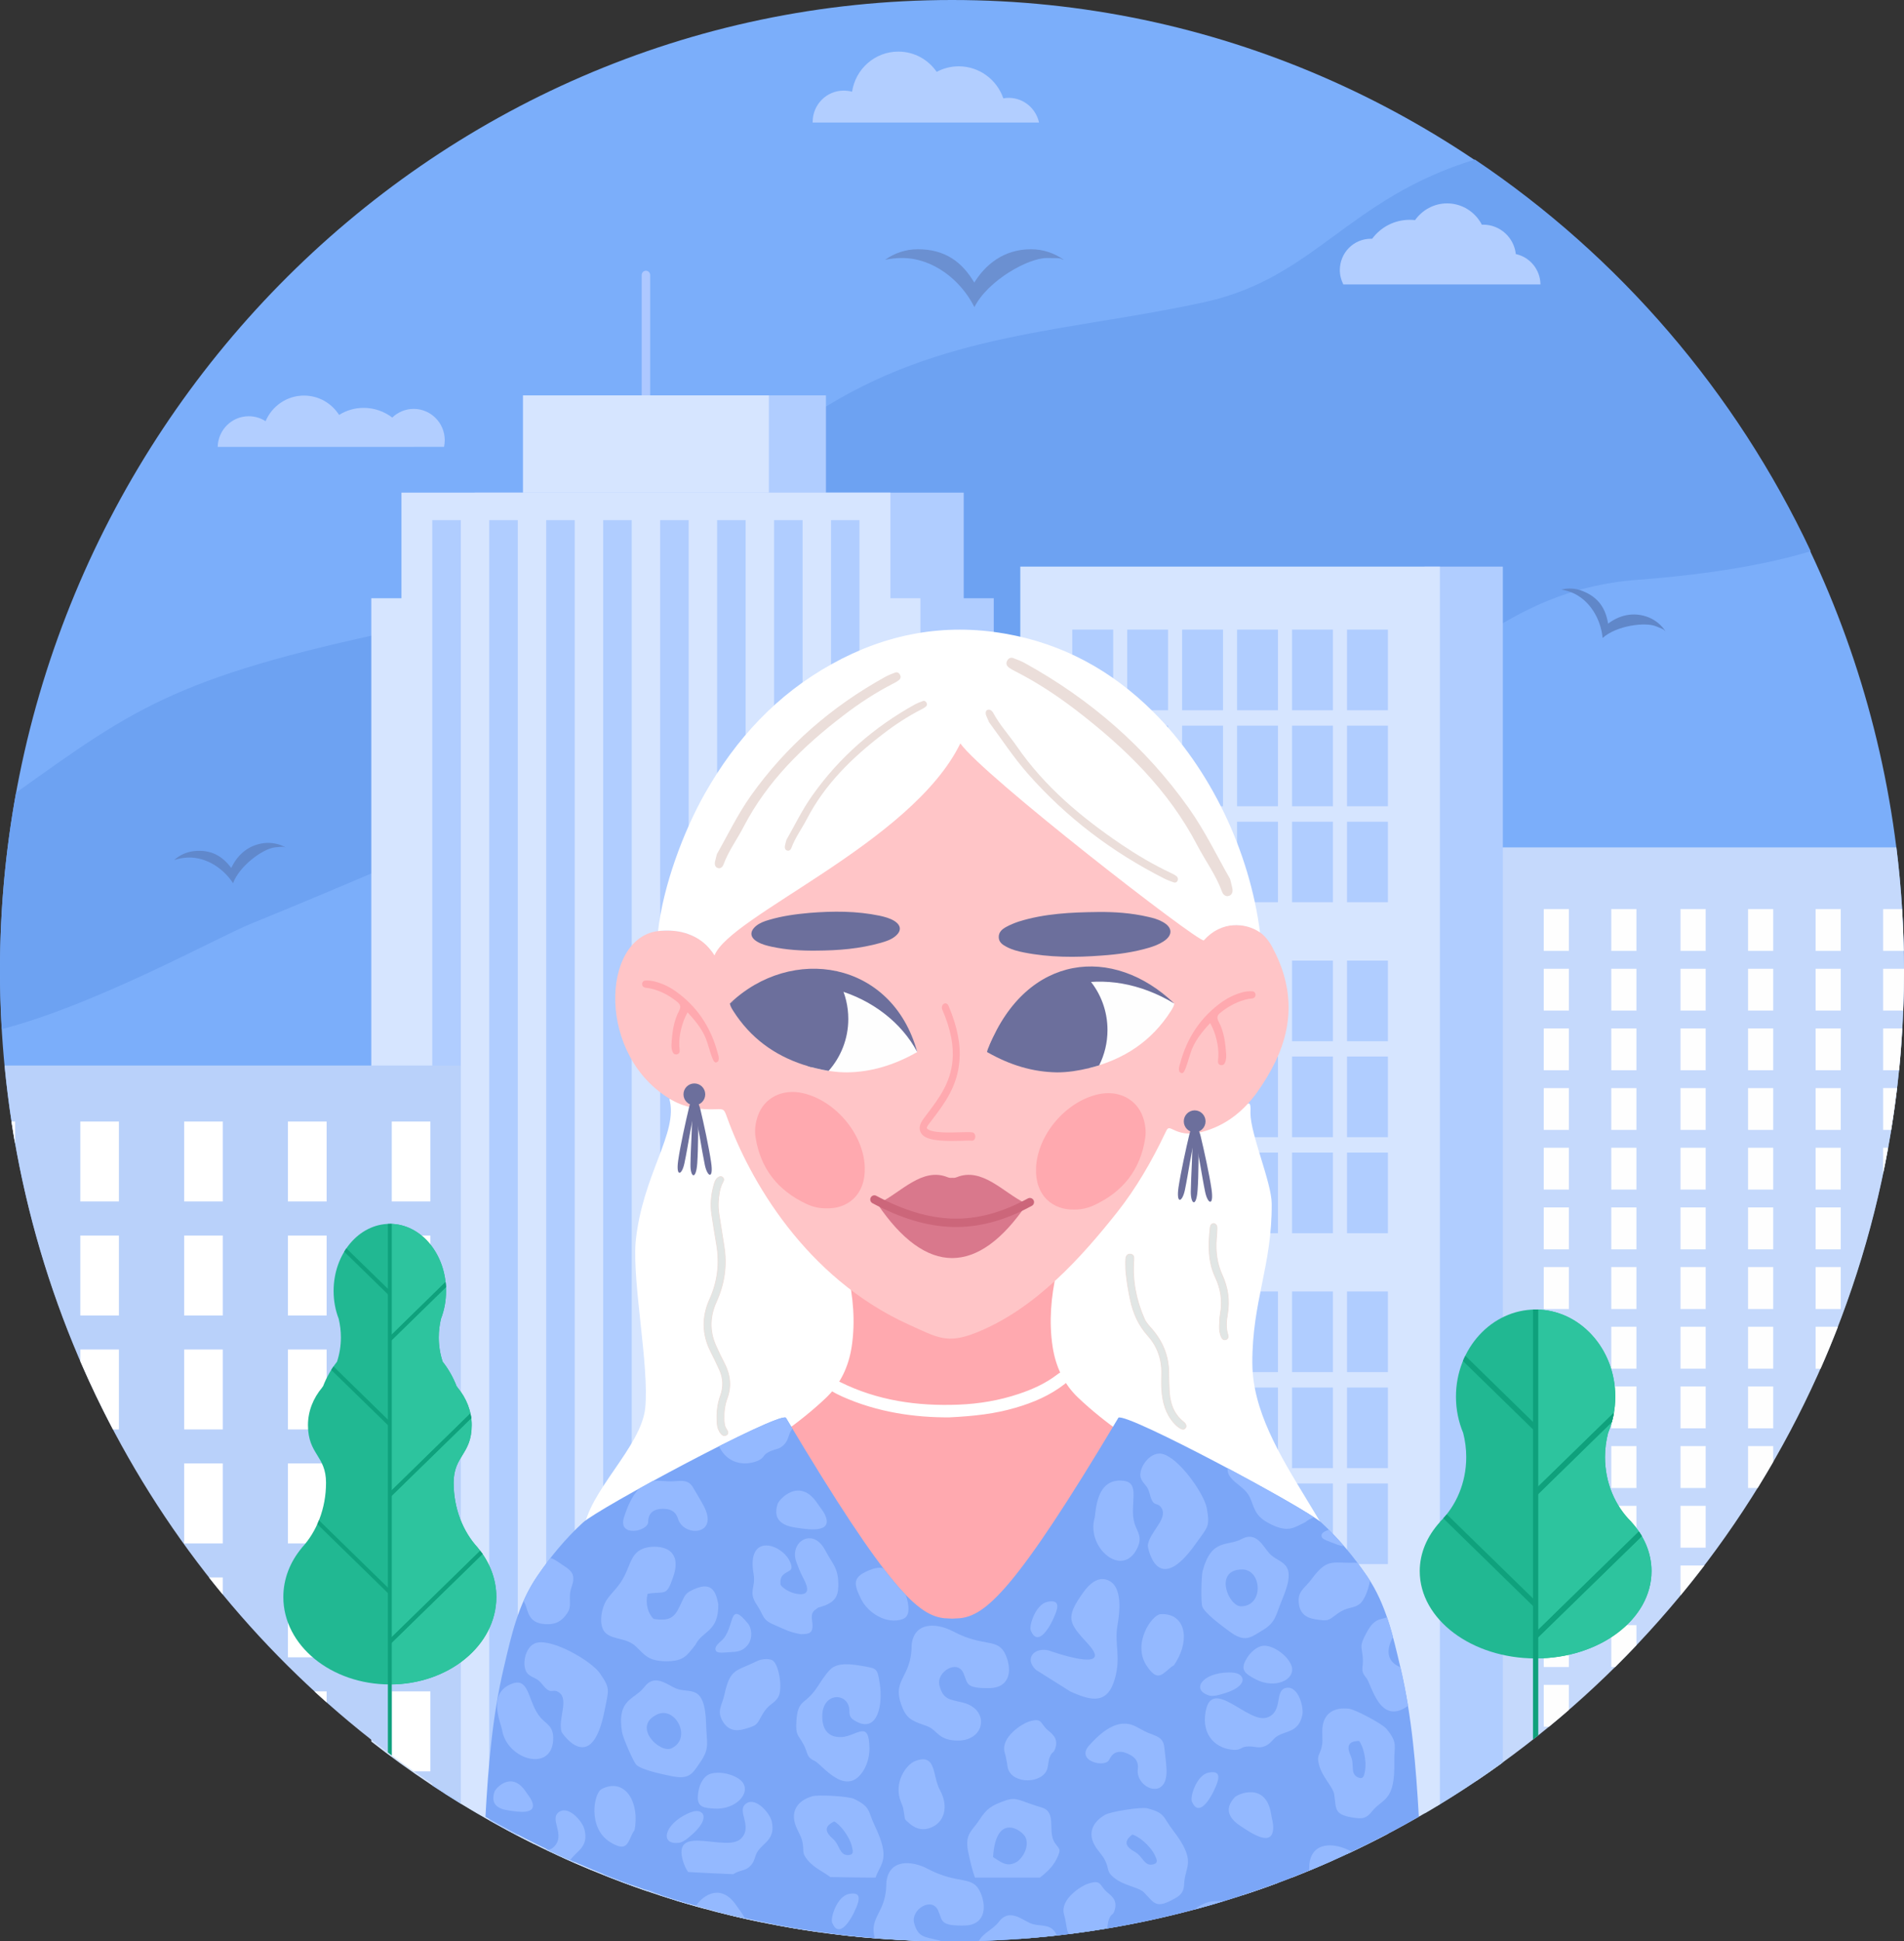 <?xml version="1.0" encoding="utf-8"?>
<!-- Generator: Adobe Illustrator 16.0.0, SVG Export Plug-In . SVG Version: 6.00 Build 0)  -->
<!DOCTYPE svg PUBLIC "-//W3C//DTD SVG 1.0//EN" "http://www.w3.org/TR/2001/REC-SVG-20010904/DTD/svg10.dtd">
<svg version="1.0" id="Layer_1" xmlns="http://www.w3.org/2000/svg" xmlns:xlink="http://www.w3.org/1999/xlink" x="0px" y="0px"
	 width="540.993px" height="551.477px" viewBox="0 0 540.993 551.477" enable-background="new 0 0 540.993 551.477"
	 xml:space="preserve">
<rect x="0" y="0" width="540.993" height="551.477" fill="#333333" stroke="none"/>
<g>
	<path fill-rule="evenodd" clip-rule="evenodd" fill="#7BAEFA" d="M270.51,551.477c148.989,0,270.483-123.883,270.483-275.738
		C540.993,123.855,419.499,0,270.51,0S0,123.855,0,275.739C0,427.594,121.521,551.477,270.51,551.477L270.51,551.477z"/>
	<path fill-rule="evenodd" clip-rule="evenodd" fill="#6DA2F2" d="M419.073,45.322c40.904,27.457,74.07,65.907,95.416,111.257
		c-17.746,5.411-39.262,7.387-48.898,8.103c-39.826,2.949-53.688,28.859-87.705,40.541c-46.686,16.033-57.146,11.022-104.625,11.022
		c-113.925,0-96.351,3.149-201.941,46.152c-9.638,3.922-43.909,22.99-70.81,29.947C0.198,286.848,0,281.322,0,275.739
		c0-17.264,1.587-34.156,4.564-50.562c34.611-24.708,46.12-33.526,115.625-47.698c73.19-14.917,60.151-26.684,111.742-60.238
		c35.461-23.047,72-22.961,110.523-31.465C373.69,78.848,382.933,56.402,419.073,45.322L419.073,45.322z"/>
	<path fill-rule="evenodd" clip-rule="evenodd" fill="#ADC8FF" d="M184.734,148.706c0,0.687-0.539,1.231-1.219,1.231
		c-0.652,0-1.191-0.544-1.191-1.231V78.132c0-0.688,0.539-1.231,1.191-1.231c0.68,0,1.219,0.544,1.219,1.231V148.706z"/>
	<polygon fill-rule="evenodd" clip-rule="evenodd" fill="#B0CDFF" points="234.68,112.317 234.68,112.317 164.806,112.317 
		164.806,140.661 234.68,140.661 234.68,112.317 	"/>
	<polygon fill-rule="evenodd" clip-rule="evenodd" fill="#D6E5FF" points="218.466,112.317 218.466,112.317 148.592,112.317 
		148.592,140.661 218.466,140.661 218.466,112.317 	"/>
	<rect x="134.901" y="139.945" fill-rule="evenodd" clip-rule="evenodd" fill="#B0CDFF" width="138.926" height="36.389"/>
	<path fill-rule="evenodd" clip-rule="evenodd" fill="#B0CDFF" d="M269.887,551.477h-0.057c-52.696,0-101.877-15.402-143.49-42
		V169.95h156.018v381.212C278.22,551.363,274.081,551.477,269.887,551.477L269.887,551.477z"/>
	<path fill-rule="evenodd" clip-rule="evenodd" fill="#B0CDFF" d="M143.66,519.67V147.761h8.107v376.116
		C149.046,522.504,146.353,521.102,143.66,519.67L143.66,519.67z M265.04,551.42c-2.693-0.057-5.386-0.143-8.079-0.258V147.761
		h8.079V551.42z M248.882,550.646c-2.721-0.199-5.414-0.457-8.107-0.771V147.761h8.107V550.646z M232.696,548.873
		c-2.722-0.373-5.415-0.803-8.107-1.26V147.761h8.107V548.873z M216.51,546.096c-2.721-0.545-5.414-1.146-8.107-1.775V147.761h8.107
		V546.096z M200.324,542.258c-2.721-0.744-5.414-1.518-8.107-2.318V147.761h8.107V542.258z M184.139,537.334
		c-2.721-0.945-5.414-1.889-8.107-2.92V147.761h8.107V537.334z M167.953,531.207c-2.721-1.117-5.414-2.291-8.107-3.492V147.761
		h8.107V531.207z"/>
	<rect x="114.066" y="139.945" fill-rule="evenodd" clip-rule="evenodd" fill="#D6E5FF" width="138.926" height="36.389"/>
	<path fill-rule="evenodd" clip-rule="evenodd" fill="#D6E5FF" d="M105.505,494.732V169.95h156.019v381.384
		C202.932,549.531,149.017,528.717,105.505,494.732L105.505,494.732z"/>
	<path fill-rule="evenodd" clip-rule="evenodd" fill="#B0CDFF" d="M122.825,507.215V147.761h8.107v364.608
		C128.211,510.68,125.49,508.961,122.825,507.215L122.825,507.215z M244.205,550.219c-2.693-0.258-5.386-0.545-8.079-0.889V147.761
		h8.079V550.219z M228.047,548.186c-2.721-0.43-5.414-0.916-8.107-1.432V147.761h8.107V548.186z M211.861,545.094
		c-2.721-0.602-5.414-1.232-8.107-1.92V147.761h8.107V545.094z M195.676,540.971c-2.721-0.803-5.415-1.633-8.107-2.52v-390.69h8.107
		V540.971z M179.49,535.674c-2.721-0.975-5.414-1.977-8.107-3.064V147.761h8.107V535.674z M163.304,529.232
		c-2.721-1.203-5.414-2.434-8.107-3.693V147.761h8.107V529.232z M147.118,521.502c-2.721-1.402-5.414-2.893-8.107-4.381v-369.36
		h8.107V521.502z"/>
	<path fill-rule="evenodd" clip-rule="evenodd" fill="#B9D1FA" d="M1.304,302.68h129.628v209.26
		C59.584,468.049,9.751,391.549,1.304,302.68L1.304,302.68z"/>
	<path fill-rule="evenodd" clip-rule="evenodd" fill="#FFFFFF" d="M111.316,498.654v-18.18h10.97v22.703h-4.706
		C115.483,501.719,113.386,500.201,111.316,498.654L111.316,498.654z M89.348,480.475h3.458v3.121
		C91.644,482.564,90.482,481.533,89.348,480.475L89.348,480.475z M59.357,448.094h3.94v4.867
		C61.965,451.357,60.662,449.725,59.357,448.094L59.357,448.094z M22.819,386.709v-3.35h10.97v22.705h-1.701
		C28.771,399.736,25.653,393.295,22.819,386.709L22.819,386.709z M3.26,318.598H4.28v6.299
		C3.912,322.807,3.572,320.717,3.26,318.598L3.26,318.598z M22.819,350.979h10.97v22.705h-10.97V350.979z M22.819,318.598h10.97
		v22.705h-10.97V318.598z M111.316,448.094h10.97v22.703h-10.97V448.094z M81.808,448.094h10.998v22.703H81.808V448.094z
		 M111.316,415.713h10.97v22.732h-10.97V415.713z M81.808,415.713h10.998v22.732H81.808V415.713z M52.328,415.713h10.97v22.732
		h-10.97V415.713z M111.316,383.359h10.97v22.705h-10.97V383.359z M81.808,383.359h10.998v22.705H81.808V383.359z M52.328,383.359
		h10.97v22.705h-10.97V383.359z M111.316,350.979h10.97v22.705h-10.97V350.979z M81.808,350.979h10.998v22.705H81.808V350.979z
		 M52.328,350.979h10.97v22.705h-10.97V350.979z M111.316,318.598h10.97v22.705h-10.97V318.598z M81.808,318.598h10.998v22.705
		H81.808V318.598z M52.328,318.598h10.97v22.705h-10.97V318.598z"/>
	<path fill-rule="evenodd" clip-rule="evenodd" fill="#C5D9FC" d="M408.302,513.027V240.724h130.537
		c1.416,11.452,2.154,23.162,2.154,35.015C540.993,376.719,487.729,465.014,408.302,513.027L408.302,513.027z"/>
	<path fill-rule="evenodd" clip-rule="evenodd" fill="#FEFEFE" d="M540.454,258.246c0.227,3.951,0.396,7.902,0.482,11.881h-5.869
		v-11.881H540.454z M540.993,275.195c0,0.172,0,0.372,0,0.544c0,3.808-0.086,7.587-0.229,11.337h-5.697v-11.881H540.993z
		 M540.511,292.145c-0.227,3.979-0.51,7.959-0.908,11.881h-4.535l0,0v-11.881H540.511z M539.036,309.094
		c-0.482,3.979-1.049,7.959-1.672,11.881h-2.297v-11.881H539.036z M536.485,326.043c-0.426,2.461-0.908,4.895-1.418,7.301v-7.301
		H536.485z M522.228,376.891c-1.561,4.008-3.203,7.986-4.934,11.91h-1.416v-11.91H522.228z M503.829,415.283
		c-1.445,2.49-2.918,4.953-4.422,7.414h-2.721v-11.91h7.143V415.283z M484.271,444.715c-2.211,2.863-4.479,5.727-6.773,8.504v-8.504
		H484.271z M464.968,467.361c-1.984,2.09-3.998,4.152-6.039,6.184h-1.105v-11.881l0,0h7.145l0,0V467.361z M445.776,485.742
		c-1.842,1.604-3.742,3.178-5.641,4.752h-1.502v-11.881h7.143V485.742z M426.585,500.945c-2.352,1.717-4.732,3.35-7.143,4.98
		v-10.363l0,0h7.143l0,0V500.945z M457.823,270.127h7.145v-11.881h-7.145V270.127z M477.497,388.801h7.143v-11.91h-7.143V388.801z
		 M496.687,388.801h7.143v-11.91h-7.143V388.801z M419.442,388.801h7.143v-11.91h-7.143V388.801z M438.634,388.801h7.143v-11.91
		h-7.143V388.801z M457.823,388.801h7.145v-11.91h-7.145V388.801z M477.497,371.852h7.143l0,0v-11.91h-7.143V371.852
		L477.497,371.852z M496.687,371.852h7.143l0,0v-11.91h-7.143V371.852L496.687,371.852z M515.878,371.852h7.143l0,0v-11.91h-7.143
		V371.852L515.878,371.852z M477.497,354.902h7.143v-11.91h-7.143V354.902z M496.687,354.902h7.143v-11.91h-7.143V354.902z
		 M515.878,354.902h7.143v-11.91h-7.143V354.902z M419.442,371.852h7.143l0,0v-11.91h-7.143V371.852L419.442,371.852z
		 M438.634,371.852h7.143l0,0v-11.91h-7.143V371.852L438.634,371.852z M457.823,371.852h7.145l0,0v-11.91h-7.145V371.852
		L457.823,371.852z M419.442,354.902h7.143v-11.91h-7.143V354.902z M438.634,354.902h7.143v-11.91h-7.143V354.902z M457.823,354.902
		h7.145v-11.91h-7.145V354.902z M477.497,337.924h7.143l0,0v-11.881h-7.143V337.924L477.497,337.924z M496.687,337.924h7.143l0,0
		v-11.881h-7.143V337.924L496.687,337.924z M515.878,337.924h7.143l0,0v-11.881h-7.143V337.924L515.878,337.924z M477.497,320.975
		h7.143v-11.881h-7.143V320.975z M496.687,320.975h7.143v-11.881h-7.143V320.975z M515.878,320.975h7.143v-11.881h-7.143V320.975z
		 M419.442,337.924h7.143l0,0v-11.881h-7.143V337.924L419.442,337.924z M438.634,337.924h7.143l0,0v-11.881h-7.143V337.924
		L438.634,337.924z M457.823,337.924h7.145l0,0v-11.881h-7.145V337.924L457.823,337.924z M419.442,320.975h7.143v-11.881h-7.143
		V320.975z M438.634,320.975h7.143v-11.881h-7.143V320.975z M457.823,320.975h7.145v-11.881h-7.145V320.975z M515.878,270.127h7.143
		v-11.881h-7.143V270.127z M477.497,304.025h7.143l0,0v-11.881h-7.143V304.025L477.497,304.025z M496.687,304.025h7.143l0,0v-11.881
		h-7.143V304.025L496.687,304.025z M515.878,304.025h7.143l0,0v-11.881h-7.143V304.025L515.878,304.025z M477.497,287.076h7.143
		v-11.881h-7.143V287.076z M496.687,287.076h7.143v-11.881h-7.143V287.076z M515.878,287.076h7.143v-11.881h-7.143V287.076z
		 M477.497,270.127h7.143v-11.881h-7.143V270.127z M496.687,270.127h7.143v-11.881h-7.143V270.127z M419.442,304.025h7.143l0,0
		v-11.881h-7.143V304.025L419.442,304.025z M438.634,304.025h7.143l0,0v-11.881h-7.143V304.025L438.634,304.025z M457.823,304.025
		h7.145l0,0v-11.881h-7.145V304.025L457.823,304.025z M419.442,287.076h7.143v-11.881h-7.143V287.076z M438.634,287.076h7.143
		v-11.881h-7.143V287.076z M457.823,287.076h7.145v-11.881h-7.145V287.076z M419.442,270.127h7.143v-11.881h-7.143V270.127z
		 M438.634,270.127h7.143v-11.881h-7.143V270.127z M477.497,393.838h7.143v11.912h-7.143V393.838z M496.687,393.838h7.143v11.912
		h-7.143V393.838z M477.497,410.787h7.143v11.91h-7.143V410.787z M419.442,393.838h7.143v11.912h-7.143V393.838z M438.634,393.838
		h7.143v11.912h-7.143V393.838z M457.823,393.838h7.145v11.912h-7.145V393.838z M419.442,410.787h7.143v11.91h-7.143V410.787z
		 M438.634,410.787h7.143v11.91h-7.143V410.787z M457.823,410.787h7.145v11.91h-7.145V410.787z M477.497,427.766h7.143l0,0v11.881
		h-7.143V427.766L477.497,427.766z M419.442,427.766h7.143l0,0v11.881h-7.143V427.766L419.442,427.766z M438.634,427.766h7.143l0,0
		v11.881h-7.143V427.766L438.634,427.766z M457.823,427.766h7.145l0,0v11.881h-7.145V427.766L457.823,427.766z M419.442,444.715
		h7.143v11.881h-7.143V444.715z M438.634,444.715h7.143v11.881h-7.143V444.715z M457.823,444.715h7.145v11.881h-7.145V444.715z
		 M419.442,461.664h7.143l0,0v11.881h-7.143V461.664L419.442,461.664z M438.634,461.664h7.143l0,0v11.881h-7.143V461.664
		L438.634,461.664z M419.442,478.613h7.143v11.881h-7.143V478.613z"/>
	<path fill-rule="evenodd" clip-rule="evenodd" fill="#B0CDFF" d="M427.011,500.658V160.959h-22.223v354.187
		C412.44,510.68,419.868,505.84,427.011,500.658L427.011,500.658z"/>
	<path fill-rule="evenodd" clip-rule="evenodd" fill="#D6E5FF" d="M289.899,550.762V160.959h119.225v351.582
		C373.806,534.07,333.269,547.641,289.899,550.762L289.899,550.762z"/>
	<path fill-rule="evenodd" clip-rule="evenodd" fill="#FFFFFF" d="M304.667,460.891h11.623v22.877h-11.623V460.891z M394.356,520.93
		c-3.828,2.004-7.682,3.922-11.623,5.754v-11.252h11.623V520.93z M378.737,528.488c-3.826,1.717-7.711,3.32-11.623,4.867v-17.924
		h11.623V528.488z M363.118,534.871c-3.26,1.232-6.576,2.377-9.922,3.465h-1.699v-22.904h11.621V534.871z M320.286,460.891h11.594
		v22.877h-11.594V460.891z M335.878,460.891h11.621v22.877h-11.621V460.891z M351.497,460.891h11.621v22.877h-11.621V460.891z
		 M367.114,460.891h11.623v22.877h-11.623V460.891z M304.667,488.146h11.623v22.904h-11.623V488.146z M382.733,460.891h11.623
		v22.877h-11.623V460.891z M320.286,488.146h11.594v22.904h-11.594V488.146z M335.878,488.146h11.621v22.904h-11.621V488.146z
		 M351.497,488.146h11.621v22.904h-11.621V488.146z M367.114,488.146h11.623v22.904h-11.623V488.146z M382.733,488.146h11.623
		v22.904h-11.623V488.146z M304.667,515.432h11.623v22.904h-11.623V515.432z M320.286,515.432h11.594v22.904h-11.594V515.432z
		 M335.878,515.432h11.621v22.904h-11.621V515.432z"/>
	<path fill-rule="evenodd" clip-rule="evenodd" fill="#B0CDFF" d="M304.667,366.869h11.623v22.904h-11.623V366.869z
		 M320.286,366.869h11.594v22.904h-11.594V366.869z M335.878,366.869h11.621v22.904h-11.621V366.869z M351.497,366.869h11.621
		v22.904h-11.621V366.869z M367.114,366.869h11.623v22.904h-11.623V366.869z M304.667,394.154h11.623v22.904h-11.623V394.154z
		 M382.733,366.869h11.623v22.904h-11.623V366.869z M320.286,394.154h11.594v22.904h-11.594V394.154z M335.878,394.154h11.621
		v22.904h-11.621V394.154z M351.497,394.154h11.621v22.904h-11.621V394.154z M367.114,394.154h11.623v22.904h-11.623V394.154z
		 M382.733,394.154h11.623v22.904h-11.623V394.154z M304.667,421.41h11.623v22.904h-11.623V421.41z M320.286,421.41h11.594v22.904
		h-11.594V421.41z M335.878,421.41h11.621v22.904h-11.621V421.41z M351.497,421.41h11.621v22.904h-11.621V421.41z M367.114,421.41
		h11.623v22.904h-11.623V421.41z M382.733,421.41h11.623v22.904h-11.623V421.41z"/>
	<path fill-rule="evenodd" clip-rule="evenodd" fill="#B0CDFF" d="M304.667,272.875h11.623v22.904h-11.623V272.875z
		 M320.286,272.875h11.594v22.904h-11.594V272.875z M335.878,272.875h11.621v22.904h-11.621V272.875z M351.497,272.875h11.621
		v22.904h-11.621V272.875z M367.114,272.875h11.623v22.904h-11.623V272.875z M304.667,300.131h11.623v22.904h-11.623V300.131z
		 M382.733,272.875h11.623v22.904h-11.623V272.875z M320.286,300.131h11.594v22.904h-11.594V300.131z M335.878,300.131h11.621
		v22.904h-11.621V300.131z M351.497,300.131h11.621v22.904h-11.621V300.131z M367.114,300.131h11.623v22.904h-11.623V300.131z
		 M382.733,300.131h11.623v22.904h-11.623V300.131z M304.667,327.416h11.623v22.904h-11.623V327.416z M320.286,327.416h11.594
		v22.904h-11.594V327.416z M335.878,327.416h11.621v22.904h-11.621V327.416z M351.497,327.416h11.621v22.904h-11.621V327.416z
		 M367.114,327.416h11.623v22.904h-11.623V327.416z M382.733,327.416h11.623v22.904h-11.623V327.416z"/>
	<path fill-rule="evenodd" clip-rule="evenodd" fill="#B0CDFF" d="M304.667,178.854h11.623v22.904h-11.623V178.854z
		 M320.286,178.854h11.594v22.904h-11.594V178.854z M335.878,178.854h11.621v22.904h-11.621V178.854z M351.497,178.854h11.621
		v22.904h-11.621V178.854z M367.114,178.854h11.623v22.904h-11.623V178.854z M304.667,206.138h11.623v22.904h-11.623V206.138z
		 M382.733,178.854h11.623v22.904h-11.623V178.854z M320.286,206.138h11.594v22.904h-11.594V206.138z M335.878,206.138h11.621
		v22.904h-11.621V206.138z M351.497,206.138h11.621v22.904h-11.621V206.138z M367.114,206.138h11.623v22.904h-11.623V206.138z
		 M382.733,206.138h11.623v22.904h-11.623V206.138z M304.667,233.423h11.623v22.876h-11.623V233.423z M320.286,233.423h11.594
		v22.876h-11.594V233.423z M335.878,233.423h11.621v22.876h-11.621V233.423z M351.497,233.423h11.621v22.876h-11.621V233.423z
		 M367.114,233.423h11.623v22.876h-11.623V233.423z M382.733,233.423h11.623v22.876h-11.623V233.423z"/>
	<path fill-rule="evenodd" clip-rule="evenodd" fill="#FFFFFF" d="M356.343,486.688c-0.141-6.299,30.246-15.891,30.219-22.189
		c-0.057-26.855-30.643-50.445-30.729-77.301c-0.057-17.637,5.641-27.686,5.5-45.322c-0.057-6.012-6.01-19.641-6.039-25.652
		c0-0.889,0.17-1.832-0.227-2.691c-0.793-0.316-1.133,0.4-1.588,0.744c-5.838,4.781-12.414,6.498-19.813,4.896
		c-0.879-0.172-1.561-0.574-2.098,0.771c-3.203,7.73-7.967,14.516-13.041,21.102c-5.527,7.242-11.678,13.943-18.34,20.127
		c-1.928,1.803-3.939,3.551-6.15,4.953c-1.389,0.859-1.9,1.889-1.9,3.551c0.086,5.84,0,11.68-0.027,17.549
		c-0.029,23.563,0.057,47.127-0.17,70.717C291.458,510.65,357.874,545.465,356.343,486.688L356.343,486.688z"/>
	<path fill-rule="evenodd" clip-rule="evenodd" fill="#FFFFFF" d="M190.176,312.127c2.721,9.592-7.71,21.502-9.581,40.799
		c-0.879,11.939,3.855,34.986,2.75,46.896c-1.049,11.281-16.384,23.906-17.518,35.188c-0.51,5.039,12.813,26.797,11.48,40.168
		c-0.113,1.26-0.284,2.549-0.312,3.809c-0.454,61.439,70.526,59.32,69.902-20.529c-0.142-18.266-0.312-36.531-0.482-54.799
		c-0.113-11.336-0.283-22.674-0.368-34.012c-0.028-1.316-0.369-2.119-1.474-2.893c-17.858-12.711-30.302-29.574-37.701-50.303
		c-0.369-1.088-0.595-2.004-2.098-1.947c-2.438,0.115-4.875-0.057-7.285-0.486C195.081,313.617,192.728,313.016,190.176,312.127
		L190.176,312.127z"/>
	<path fill-rule="evenodd" clip-rule="evenodd" fill="#FFA9AF" d="M272.636,499.943c37.275,0.314,74.523,0.629,111.799,0.945
		c0.68,0,1.361,0,2.07,0c1.246,0,1.643-0.574,1.842-1.977c8.107-60.609-51.363-72.635-82.035-101.895
		c-4.053-3.865-6.35-8.762-7.229-14.459c-1.076-7.129-0.453-14.143,1.105-21.129c0.313-1.432-0.027-2.893-0.396-4.295
		c-0.283-1.059-1.049-1.461-2.012-0.916c-1.814,1.002-3.828,1.031-5.756,1.002c-6.094-0.086-12.16-0.314-18.254-0.801
		c-1.078-0.086-2.154-0.172-3.232-0.258c-1.077,0.086-2.183,0.172-3.26,0.258c-6.066,0.486-12.161,0.715-18.255,0.801
		c-1.927,0.029-3.912,0-5.754-1.002c-0.963-0.545-1.729-0.143-2.012,0.916c-0.34,1.402-0.709,2.863-0.397,4.295
		c1.559,6.986,2.211,14,1.134,21.129c-0.879,5.697-3.203,10.594-7.229,14.459c-30.67,29.26-90.17,41.285-82.034,101.895
		c0.17,1.402,0.595,1.977,1.842,1.977c0.68,0,1.361,0,2.069,0c37.247-0.316,74.523-0.631,111.77-0.945v-0.029h2.126h2.097V499.943
		L272.636,499.943z"/>
	<path fill-rule="evenodd" clip-rule="evenodd" fill="#7BA6F7" d="M223.285,402.715c-2.495-1.461-53.122,25.652-57.657,29.803
		c-4.989,4.582-9.213,9.707-13.04,15.318c-5.357,7.844-7.313,16.807-9.411,25.768c-3.316,14-4.45,28.229-5.244,42.516
		c39.175,22.504,84.387,35.357,132.576,35.357c48.19,0,93.43-12.854,132.633-35.387c-0.822-14.285-1.957-28.516-5.244-42.486
		c-2.127-8.961-4.082-17.924-9.412-25.768c-3.826-5.611-8.078-10.736-13.039-15.318c-4.563-4.15-55.162-31.264-57.656-29.803
		c-29.508,49.473-37.842,56.344-45.326,57.002v-0.027c-0.084,0.027-0.17,0.027-0.254,0.027c-0.568,0.029-1.135,0.059-1.673,0.086
		h-0.028c-0.539-0.027-1.077-0.057-1.644-0.086c-0.085,0-0.17,0-0.284-0.027v0.027C261.099,459.059,252.793,452.188,223.285,402.715
		L223.285,402.715z"/>
	<path fill-rule="evenodd" clip-rule="evenodd" fill="#FFC5C7" d="M202.819,270.757c-0.227-0.229-0.539-0.401-0.737-0.687
		c-2.013-2.806-3.997-3.836-7.144-4.981c-2.494-0.917-5.896-0.859-7.965-0.602c-16.186,2.004-17.546,35.789,3.997,48.042
		c3.77,2.146,7.994,2.719,12.331,2.576c2.381-0.086,2.41-0.086,3.231,2.176c6.378,17.779,22.28,45.666,51.704,59.008
		c8.22,3.721,10.885,5.582,19.247,2.232c16.951-6.785,30.217-21.902,39.939-34.156c5.414-6.842,9.809-14.457,13.578-22.359
		c0.822-1.746,0.852-1.832,2.523-1.031c3.061,1.488,6.037,1.23,9.213,0.229c6.037-1.918,10.658-5.697,14.344-10.764
		c2.012-2.807,3.797-5.756,5.328-8.904c5.387-11.109,4.848-22.074-1.076-32.782c-2.438-4.409-6.236-6.213-11.17-5.955
		c-1.813,0.114-3.74,0.916-5.414,1.689c-0.793,0.344-1.473,1.06-2.607,1.088c-0.369-1.832-0.766-3.693-1.133-5.554
		c-0.539-2.806-1.221-5.554-2.326-8.16c-4.902-11.452-10.602-22.475-19.529-31.35c-30.982-24.422-77.727-28.773-103.976,16.147
		c-4.847,10.765-9.638,21.101-11.679,32.868C203.414,269.984,203.357,270.442,202.819,270.757L202.819,270.757z"/>
	<path fill-rule="evenodd" clip-rule="evenodd" fill="#FFA9AF" d="M305.376,343.592c1.871,0.029,3.742-0.428,5.443-1.201
		c8.164-3.779,13.209-10.021,14.57-19.068c0.311-2.033,0.027-4.037-0.625-5.955c-1.785-5.182-7-7.816-12.783-6.5
		c-9.184,2.092-17.234,11.51-17.604,20.959C294.065,339.756,299.226,343.822,305.376,343.592L305.376,343.592z"/>
	<path fill-rule="evenodd" clip-rule="evenodd" fill="#FFFFFF" d="M327.685,202.216c-11.764-11.709-25.709-19.382-42.123-22.217
		c-17.432-3.035-33.845,0.085-49.237,8.646c-15.59,8.646-27.241,21.244-36.028,36.733c-6.236,11.022-11.905,26.455-13.323,39.109
		c10.403-1.116,14.684,4.695,16.044,6.929c4.337-11.28,56.098-31.98,69.845-60.238c6.406,9.104,67.098,56.173,69.166,55.972
		c5.045-5.668,11.82-5.096,15.988-2.29C355.067,241.897,344.013,218.478,327.685,202.216L327.685,202.216z"/>
	<path fill-rule="evenodd" clip-rule="evenodd" fill="#D9788C" d="M249.335,342.047c13.833,20.441,28.574,20.441,42.406,0
		c-0.17-0.115-0.34-0.201-0.537-0.314c-6.123-2.979-12.189-10.279-19.418-7.301c-0.453,0.172-0.879,0.199-1.248,0.143
		c-0.397,0.057-0.793,0.029-1.247-0.143c-7.229-2.979-13.323,4.322-19.417,7.301C249.676,341.846,249.505,341.932,249.335,342.047
		L249.335,342.047z"/>
	<path fill-rule="evenodd" clip-rule="evenodd" fill="#6C6F9C" d="M313.001,271.444c4.621-0.315,9.186-0.945,13.607-2.262
		c1.389-0.429,2.75-0.944,3.969-1.746c2.748-1.775,2.635-4.037-0.285-5.583c-1.275-0.716-2.691-1.088-4.08-1.403
		c-4.707-1.088-9.469-1.432-14.26-1.375c-7.596,0.086-15.193,0.43-22.506,2.72c-1.191,0.401-2.381,0.887-3.486,1.489
		c-1.135,0.601-2.184,1.431-2.184,2.892c0,1.489,1.105,2.205,2.24,2.806c1.529,0.802,3.203,1.26,4.875,1.575
		C298.233,272.017,305.603,272.017,313.001,271.444L313.001,271.444z"/>
	<path fill-rule="evenodd" clip-rule="evenodd" fill="#6C6F9C" d="M231.987,270.042c6.18-0.029,12.274-0.516,18.255-2.205
		c1.389-0.401,2.778-0.831,3.94-1.718c2.041-1.546,1.984-3.235-0.142-4.552c-1.248-0.745-2.665-1.117-4.082-1.432
		c-6.604-1.375-13.294-1.346-19.984-0.802c-3.855,0.344-7.71,0.859-11.452,1.976c-1.304,0.372-2.58,0.83-3.657,1.689
		c-1.928,1.575-1.814,3.321,0.369,4.552c1.275,0.745,2.693,1.088,4.11,1.403C223.512,269.841,227.735,270.099,231.987,270.042
		L231.987,270.042z"/>
	<path fill-rule="evenodd" clip-rule="evenodd" fill="#FFA9AF" d="M234.708,343.25c-1.871,0.027-3.742-0.402-5.471-1.203
		c-8.135-3.779-13.181-10.021-14.57-19.068c-0.312-2.033,0-4.037,0.652-5.955c1.757-5.182,7.001-7.816,12.784-6.498
		c9.184,2.09,17.234,11.508,17.603,20.957C246.019,339.412,240.832,343.479,234.708,343.25L234.708,343.25z"/>
	<path fill-rule="evenodd" clip-rule="evenodd" fill="#FEFEFE" d="M240.662,304.627c7.03-0.086,13.493-2.148,19.616-5.584
		c0.113-0.057,0.227-0.143,0.34-0.199c-0.057-0.287-0.142-0.602-0.283-0.916c-2.211-5.412-5.613-9.82-10.233-13.199
		c-5.215-3.779-11.338-5.84-17.66-6.328l0.397,0.059c3.175,4.609,3.798,15.775-1.162,21.93c-0.964,1.174-1.616,1.977-2.183,2.463
		c0.681,0.201,1.361,0.373,2.069,0.545C234.539,304.141,237.572,304.627,240.662,304.627L240.662,304.627z M232.413,278.4
		c-0.255,0-0.51-0.027-0.765-0.027C231.902,278.373,232.158,278.4,232.413,278.4L232.413,278.4z M231.59,278.373
		c-0.907-0.057-1.842-0.057-2.778-0.057C229.748,278.316,230.684,278.316,231.59,278.373L231.59,278.373z M228.728,278.316
		c-0.227,0.027-0.482,0.027-0.708,0.027C228.246,278.344,228.501,278.344,228.728,278.316L228.728,278.316z M227.934,278.344
		c-0.397,0.029-0.794,0.057-1.191,0.086C227.14,278.4,227.537,278.373,227.934,278.344L227.934,278.344z M226.715,278.43
		c-0.935,0.086-1.842,0.172-2.778,0.314C224.873,278.602,225.78,278.516,226.715,278.43L226.715,278.43z M215.603,295.521
		c0.397,0.344,0.822,0.688,1.248,1.002C216.425,296.209,216,295.865,215.603,295.521L215.603,295.521z M219.912,298.643
		c0.907,0.545,1.871,1.088,2.835,1.547C221.783,299.73,220.819,299.188,219.912,298.643L219.912,298.643z M223.597,300.619
		c0.34,0.172,0.709,0.314,1.105,0.486C224.306,300.934,223.937,300.791,223.597,300.619L223.597,300.619z M224.731,301.105
		c1.389,0.602,2.834,1.145,4.337,1.604C227.565,302.25,226.12,301.707,224.731,301.105L224.731,301.105z"/>
	<path fill-rule="evenodd" clip-rule="evenodd" fill="#6C6F9C" d="M238.649,279.404c-2.013-0.516-4.11-0.832-6.208-1.004
		l0.397,0.059c-4.195,2.805-5.131,13.57-1.162,21.93c-0.964,1.174-1.616,1.977-2.183,2.463c0.681,0.201,1.361,0.373,2.069,0.545
		c1.276,0.314,2.58,0.6,3.884,0.801c3.458-3.922,5.584-9.076,5.584-14.744C241.03,285.846,240.18,282.41,238.649,279.404
		L238.649,279.404z M232.413,278.4c-0.255,0-0.51-0.027-0.765-0.027C231.902,278.373,232.158,278.4,232.413,278.4L232.413,278.4z
		 M231.59,278.373c-0.907-0.057-1.842-0.057-2.778-0.057C229.748,278.316,230.684,278.316,231.59,278.373L231.59,278.373z
		 M228.728,278.316c-0.227,0.027-0.482,0.027-0.708,0.027C228.246,278.344,228.501,278.344,228.728,278.316L228.728,278.316z
		 M227.934,278.344c-0.397,0.029-0.794,0.057-1.191,0.086C227.14,278.4,227.537,278.373,227.934,278.344L227.934,278.344z
		 M226.715,278.43c-0.935,0.086-1.842,0.172-2.778,0.314C224.873,278.602,225.78,278.516,226.715,278.43L226.715,278.43z
		 M215.603,295.521c0.397,0.344,0.822,0.688,1.248,1.002C216.425,296.209,216,295.865,215.603,295.521L215.603,295.521z
		 M219.912,298.643c0.907,0.545,1.871,1.088,2.835,1.547C221.783,299.73,220.819,299.188,219.912,298.643L219.912,298.643z
		 M223.597,300.619c0.34,0.172,0.709,0.314,1.105,0.486C224.306,300.934,223.937,300.791,223.597,300.619L223.597,300.619z
		 M224.731,301.105c1.389,0.602,2.834,1.145,4.337,1.604C227.565,302.25,226.12,301.707,224.731,301.105L224.731,301.105z"/>
	<path fill-rule="evenodd" clip-rule="evenodd" fill="#6C6F9C" d="M230.513,303.139c0.567-0.488,1.786-1.404,2.75-2.605
		c4.989-6.156,2.75-17.465-0.425-22.074c-8.617-0.744-17.688,1.545-25.455,6.613c0.085,0.572,0.397,1.23,0.936,2.061
		c4.875,7.674,11.65,12.598,19.927,15.318C228.643,302.594,230.088,302.994,230.513,303.139L230.513,303.139z"/>
	<path fill-rule="evenodd" clip-rule="evenodd" fill="#FEFEFE" d="M301.38,279.689c10.516-3.006,22.479-1.031,32.287,5.383
		c-0.086,0.572-0.398,1.23-0.936,2.061c-5.5,8.676-13.438,13.83-23.217,16.264l-0.113,0.027c0.227-0.572,0.34-1.346,0.51-2.434
		c1.191-8.303-1.813-15.23-8.162-20.986C301.634,279.891,301.493,279.775,301.38,279.689L301.38,279.689z"/>
	<path fill-rule="evenodd" clip-rule="evenodd" fill="#6C6F9C" d="M301.38,279.689c2.637-0.744,5.385-1.203,8.164-1.316
		c3.203,3.836,5.131,8.789,5.131,14.229c0,3.607-0.852,7.016-2.354,10.021c-0.936,0.285-1.871,0.543-2.807,0.773l-0.113,0.027
		c-4.449,0.086-6.377-0.744-6.236-1.832c-11.734-7.357-5.018-15.117-1.416-21.588C301.634,279.891,301.493,279.775,301.38,279.689
		L301.38,279.689z"/>
	<path fill-rule="evenodd" clip-rule="evenodd" fill="#6C6F9C" d="M309.401,303.424c0.227-0.572,0.34-1.346,0.51-2.434
		c1.191-8.303-1.813-15.23-8.162-20.986c-0.115-0.113-0.256-0.229-0.369-0.314c-3.686,1.059-7.229,2.721-10.404,5.039
		c-4.619,3.379-8.049,7.787-10.26,13.199c-0.113,0.314-0.229,0.629-0.256,0.916c0.084,0.057,0.199,0.143,0.34,0.199
		c6.094,3.436,12.559,5.498,19.588,5.584C303.448,304.627,306.454,304.141,309.401,303.424L309.401,303.424z"/>
	<path fill-rule="evenodd" clip-rule="evenodd" fill="#6C6F9C" d="M281.056,297.154c10.771-26.226,35.205-28.773,52.611-12.082
		C314.136,273.362,292.733,278.631,281.056,297.154L281.056,297.154z"/>
	<path fill-rule="evenodd" clip-rule="evenodd" fill="#6C6F9C" d="M260.617,298.844c-7.171-26.111-35.83-30.463-53.234-13.771
		C226.942,273.362,251.631,281.951,260.617,298.844L260.617,298.844z"/>
	<path fill-rule="evenodd" clip-rule="evenodd" fill="#94B9FF" d="M370.886,432.404c0.822-0.688,1.643-1.088,2.494-1.375
		c-4.395-2.891-14.314-8.502-24.576-13.971c-0.029,0.602,0.057,1.201,0.283,1.717c1.275,2.691,4.875,3.58,6.264,7.072
		c1.219,3.063,1.418,5.154,6.152,7.357C366.179,435.354,367.653,433.949,370.886,432.404L370.886,432.404z"/>
	<path fill-rule="evenodd" clip-rule="evenodd" fill="#94B9FF" d="M399.884,484.711l0.197-0.113
		c-0.623-3.693-1.332-7.33-2.182-10.994c-2.721-1.088-4.479-3.465-2.551-7.674c0.141-0.314,0.283-0.602,0.453-0.887
		c-0.51-1.891-1.049-3.752-1.701-5.611c-0.482,0.172-1.02,0.314-1.615,0.457c-1.984,0.459-3.063,1.746-4.365,4.209
		c-1.928,3.637-1.191,3.551-0.908,6.699c0.256,3.035-0.879,3.637,0.965,5.783C389.708,478.385,391.946,490.266,399.884,484.711
		L399.884,484.711z"/>
	<path fill-rule="evenodd" clip-rule="evenodd" fill="#94B9FF" d="M385.966,504.953c-2.494-1.031-1.021-3.551-2.127-6.012
		c-1.162-2.549-1.076-4.352,2.297-4.381c1.133,1.23,2.268,5.525,1.701,8.531C387.581,504.467,387.382,505.525,385.966,504.953
		L385.966,504.953z M383.302,485.398c-4.025-0.486-7.115,1.117-7.541,5.326c-0.199,1.803,0.17,3.35-0.143,5.096
		c-0.51,2.863-1.615,2.605-0.85,5.469c0.936,3.635,4.025,6.299,4.338,8.502c0.623,4.238-0.229,5.869,6.293,6.672
		c2.125,0.258,3.146-0.287,4.422-1.891c3.033-3.807,6.604-2.662,6.35-14.113c-0.113-4.668,1.162-5.184-2.211-9.334
		C392.825,489.723,385.114,485.627,383.302,485.398L383.302,485.398z"/>
	<path fill-rule="evenodd" clip-rule="evenodd" fill="#94B9FF" d="M352.886,445.832c5.697-0.029,6.32,10.393-0.256,10.479
		C349.03,456.34,344.806,445.918,352.886,445.832L352.886,445.832z M360.651,441.25c-1.785-2.004-3.684-6.326-7.852-4.064
		c-4.082,2.205-8.561-0.314-11.084,9.076c-0.396,1.432-0.537,9.189-0.084,10.191c0.879,1.977,5.414,5.297,7.652,6.957
		c4.424,3.293,5.926,1.805,9.213-0.143c4.168-2.463,3.855-4.266,5.869-9.02C369.015,443.197,363.515,444.428,360.651,441.25
		L360.651,441.25z"/>
	<path fill-rule="evenodd" clip-rule="evenodd" fill="#94B9FF" d="M309.089,466.932c8.164,8.848-11.055,1.947-11.082,1.918
		c-4.082-1.002-7.059,2.234-3.686,5.498l9.752,6.127c6.207,2.863,10.686,3.664,12.727-3.693c1.729-6.184-0.17-9.791,0.68-14.859
		c0.539-3.148,1.928-11.709-3.146-13.199c-2.494-0.715-4.762,1.117-6.604,3.723C302.626,459.66,303.618,460.949,309.089,466.932
		L309.089,466.932z"/>
	<path fill-rule="evenodd" clip-rule="evenodd" fill="#94B9FF" d="M330.038,412.965c-3.6-0.631-7.002,4.723-5.783,7.186
		c0.822,1.717,1.814,1.775,2.41,4.18c1.049,4.295,2.154,1.977,3.43,4.18c1.729,3.035-3.572,6.785-3.969,10.537
		c-0.027,0.371,2.523,15.115,13.578-0.459c3.486-4.924,4.166-4.811,3.174-10.221C342.114,424.273,334.8,413.822,330.038,412.965
		L330.038,412.965z"/>
	<path fill-rule="evenodd" clip-rule="evenodd" fill="#94B9FF" d="M365.612,479.443c-3.713,0.516-0.822,6.758-5.555,8.445
		c-5.33,1.947-15.676-11.766-17.49-1.717c-1.305,7.129,3.316,10.65,7.965,10.908c2.354,0.115,1.871-0.975,4.309-0.975
		c1.957,0,2.807,0.66,4.648-0.113c1.701-0.717,2.098-2.063,3.6-2.92c2.58-1.461,5.926-1.061,6.945-5.898
		C370.517,484.797,368.845,478.986,365.612,479.443L365.612,479.443z"/>
	<path fill-rule="evenodd" clip-rule="evenodd" fill="#94B9FF" d="M384.888,443.914c-6.633,0.199-7.709-1.404-12.359,4.838
		c-1.842,2.49-3.91,3.234-3.486,6.756c0.313,2.777,2.014,4.096,4.734,4.496c3.826,0.572,3.516,0.371,6.293-1.633
		c2.92-2.09,4.109-1.23,6.207-2.691c1.277-0.887,2.553-4.037,2.977-6.67c-0.254-0.4-0.51-0.773-0.766-1.174
		c-0.906-1.316-1.813-2.605-2.777-3.865C385.399,443.941,385.114,443.914,384.888,443.914L384.888,443.914z"/>
	<path fill-rule="evenodd" clip-rule="evenodd" fill="#94B9FF" d="M315.185,499.857c0.766-1.66,2.381-3.236,5.84-1.402
		c1.898,0.973,2.494,2.375,2.268,4.121c-0.709,5.441,8.787,9.363,8.135-0.314c-0.113-1.947-0.396-3.951-0.596-5.813
		c-0.17-1.746-0.822-2.775-3.004-3.578c-2.807-1.031-2.777-1.23-5.244-2.49c-5.074-2.52-9.865,1.861-13.068,5.383
		C305.433,500.258,314.022,502.348,315.185,499.857L315.185,499.857z"/>
	<path fill-rule="evenodd" clip-rule="evenodd" fill="#94B9FF" d="M319.153,420.637c-7.91-0.859-7.711,8.961-8.164,10.68
		c-2.297,8.303,7.795,17.035,12.047,8.674c1.758-3.463,0.057-4.809-0.652-7.156C320.739,427.48,324.312,421.182,319.153,420.637
		L319.153,420.637z"/>
	<path fill-rule="evenodd" clip-rule="evenodd" fill="#94B9FF" d="M332.306,473.947c1.389-1.232,0.85-0.201,1.871-1.861
		c4.053-6.672,2.465-13.943-4.422-13.543c-2.467,0.145-8.193,8.418-3.885,14.744C328.677,477.41,329.868,476.064,332.306,473.947
		L332.306,473.947z"/>
	<path fill-rule="evenodd" clip-rule="evenodd" fill="#94B9FF" d="M361.757,519.211c0.029-1.375-0.396-2.635-0.623-4.064
		c-1.502-8.934-9.383-5.613-10.346-4.553c-3.176,3.465-1.305,6.154,1.699,8.131C355.437,520.672,361.673,524.994,361.757,519.211
		L361.757,519.211z"/>
	<path fill-rule="evenodd" clip-rule="evenodd" fill="#94B9FF" d="M356.655,476.98c5.5,2.949,11.48,0.287,10.346-3.635
		c-0.68-2.348-4.082-5.383-7.229-5.813c-2.211-0.314-4.592,1.66-5.924,4.266C352.431,474.576,354.019,475.551,356.655,476.98
		L356.655,476.98z"/>
	<path fill-rule="evenodd" clip-rule="evenodd" fill="#94B9FF" d="M379.983,438.789c0.652,0.229,1.277,0.4,1.928,0.43
		c-1.389-1.604-2.834-3.15-4.336-4.639c-2.154,0.658-2.184,1.459-2.041,1.975C375.761,437.328,377.319,437.758,379.983,438.789
		L379.983,438.789z"/>
	<path fill-rule="evenodd" clip-rule="evenodd" fill="#94B9FF" d="M343.587,481.648c0.852,0.258,2.154,0.086,4.734-0.744
		c3.799-1.232,5.188-3.035,4.621-4.324c-0.369-0.83-1.275-1.518-3.855-1.488C341.659,475.178,338.259,480.016,343.587,481.648
		L343.587,481.648z"/>
	<path fill-rule="evenodd" clip-rule="evenodd" fill="#94B9FF" d="M297.638,455.021c-3.373,0.688-5.357,6.814-4.734,8.217
		c1.928,4.609,5.217-0.457,6.832-4.438C300.642,456.654,301.21,454.307,297.638,455.021L297.638,455.021z"/>
	<path fill-rule="evenodd" clip-rule="evenodd" fill="#94B9FF" d="M197.603,467.246c1.956-4.094,6.605-3.549,6.492-11.537
		c-0.199-0.916-0.425-1.975-0.681-2.549c-1.162-3.033-3.458-3.006-6.633-1.518c-1.928,0.945-2.069,1.318-3.146,3.58
		c-1.644,3.521-2.495,5.582-7.965,4.639c-1.559-1.576-2.353-4.238-1.672-7.102c5.074-0.859,5.301,0.975,7.285-4.809
		c3.203-9.363-5.669-9.135-8.447-8.074c-3.26,1.23-3.628,4.094-5.187,7.357c-1.871,3.836-3.487,4.639-5.244,7.215
		c-1.531,2.262-2.551,7.529-0.227,9.533c2.239,1.92,5.896,1.203,8.589,3.809c2.381,2.262,3.402,4.123,8.618,4.123
		C194.542,471.914,195.279,470.023,197.603,467.246L197.603,467.246z"/>
	<path fill-rule="evenodd" clip-rule="evenodd" fill="#94B9FF" d="M259.03,467.219c0.028,9.906-6.179,9.648-2.466,18.236
		c1.332,3.121,3.43,3.693,6.718,4.84c3.005,1.059,3.033,3.75,7.995,4.123c8.758,0.658,10.203-8.848,2.295-10.766
		c-3.77-0.916-5.556-0.801-6.633-4.811c-1.049-3.807,4.988-7.586,6.775-3.607c1.332,2.949,0.367,4.438,7.596,4.295
		c5.33-0.115,6.406-4.639,4.537-9.162c-2.213-5.383-6.039-2.176-15.082-6.957C266.117,460.949,259.739,460.662,259.03,467.219
		L259.03,467.219z"/>
	<path fill-rule="evenodd" clip-rule="evenodd" fill="#94B9FF" d="M245.48,502.721c1.049-1.832,1.587-4.01,1.559-6.127
		c-0.085-8.303-3.657-3.35-7.937-3.15c-2.92,0.145-5.5-1.287-5.471-5.926c0-6.957,7.569-6.871,7.71-1.604
		c0.057,1.488,0.085,2.176,2.126,3.207c5.839,3.006,7.427-4.754,6.52-10.736c-0.68-4.467-0.793-4.381-4.592-5.068
		c-3.543-0.629-7.484-1.145-9.524,0.975c-3.062,3.178-3.515,6.012-7.313,8.932c-1.616,1.26-2.098,2.863-2.268,5.668
		c-0.255,4.096,0.397,3.723,1.928,6.471c1.474,2.635,0.708,3.693,3.26,4.867C233.603,501.23,240.52,511.08,245.48,502.721
		L245.48,502.721z"/>
	<path fill-rule="evenodd" clip-rule="evenodd" fill="#94B9FF" d="M241.086,526.971c-2.665,0.113-2.381-2.807-4.394-4.582
		c-2.098-1.832-2.778-3.492,0.312-4.953c1.502,0.631,4.309,4.066,5.045,7.072C242.391,525.824,242.617,526.885,241.086,526.971
		L241.086,526.971z M235.899,533.211c4.28,0.086,8.561,0.145,12.869,0.172c1.389-4.094,4.45-5.039-0.227-14.773
		c-2.012-4.209-1.049-5.238-5.839-7.586c-1.588-0.773-10.318-1.289-12.047-0.717c-3.855,1.203-6.01,3.951-4.677,7.988
		c0.567,1.719,1.531,2.979,1.956,4.666c0.708,2.863-0.369,3.064,1.474,5.355C231.307,530.664,234.227,531.865,235.899,533.211
		L235.899,533.211z"/>
	<path fill-rule="evenodd" clip-rule="evenodd" fill="#94B9FF" d="M282.161,527.543c0.822-12.912,8.361-7.615,9.24-5.584
		c1.162,2.75-0.963,5.984-2.438,6.9C286.157,530.605,284.429,528.945,282.161,527.543L282.161,527.543z M277.001,533.355
		c2.893,0.027,5.813,0.027,8.76,0.027c3.23,0,6.492,0,9.723-0.027c1.898-1.432,3.629-3.094,4.705-5.211
		c1.588-3.207,0.682-2.777-0.596-4.84c-1.955-3.234,0.738-8.588-3.627-9.848c-6.266-1.832-6.945-3.121-10.205-2.004
		c-4.109,1.432-5.33,2.232-7.541,5.611c-2.098,3.205-4.195,3.893-3.09,9.189C275.528,528.086,276.179,531.064,277.001,533.355
		L277.001,533.355z"/>
	<path fill-rule="evenodd" clip-rule="evenodd" fill="#94B9FF" d="M186.747,487.002c5.159-2.404,10.006,6.814,4.053,9.648
		C187.54,498.197,179.405,490.467,186.747,487.002L186.747,487.002z M191.934,479.586c-2.438-1.059-5.953-4.207-8.816-0.4
		c-2.806,3.723-7.937,3.293-6.378,12.885c0.227,1.488,3.288,8.588,4.11,9.305c1.616,1.432,7.086,2.576,9.836,3.148
		c5.357,1.146,6.123-0.83,8.334-4.008c2.75-3.98,1.729-5.498,1.616-10.65C200.324,477.84,195.817,481.305,191.934,479.586
		L191.934,479.586z"/>
	<path fill-rule="evenodd" clip-rule="evenodd" fill="#94B9FF" d="M152.447,466.674c-3.515,0.916-4.422,7.215-2.324,8.961
		c1.474,1.232,2.381,0.859,3.912,2.777c2.721,3.494,2.778,0.916,4.847,2.406c2.834,2.033-0.454,7.645,0.708,11.223
		c0.142,0.344,8.504,12.684,12.189-6.127c1.134-5.898,1.786-6.098-1.333-10.594C168.095,471.914,157.125,465.473,152.447,466.674
		L152.447,466.674z"/>
	<path fill-rule="evenodd" clip-rule="evenodd" fill="#94B9FF" d="M212.117,512.254c-3.175,2.033,2.013,6.5-1.587,10.049
		c-4.054,3.98-19.077-4.18-16.64,5.756c0.397,1.488,0.936,2.719,1.616,3.721c4.252,0.23,8.532,0.459,12.841,0.631
		c0.198-0.145,0.481-0.287,0.793-0.459c1.814-0.83,2.834-0.572,4.195-2.033c1.247-1.373,1.049-2.775,2.069-4.18
		c1.757-2.404,4.96-3.463,3.883-8.303C218.778,515.117,214.866,510.508,212.117,512.254L212.117,512.254z"/>
	<path fill-rule="evenodd" clip-rule="evenodd" fill="#94B9FF" d="M215.064,471.885c-5.953,2.949-7.597,1.947-9.241,9.563
		c-0.68,3.035-2.268,4.582-0.425,7.615c1.446,2.377,3.543,2.863,6.18,2.092c3.685-1.061,3.345-1.146,5.045-4.123
		c1.786-3.121,3.231-2.807,4.536-5.012c1.304-2.203,0.17-9.648-1.843-10.449C217.956,470.998,216.057,471.398,215.064,471.885
		L215.064,471.885z"/>
	<path fill-rule="evenodd" clip-rule="evenodd" fill="#94B9FF" d="M145.701,478.213c-7.54,2.52-3.316,11.395-3.062,13.141
		c1.333,8.504,14.117,12.254,14.542,2.834c0.17-3.865-1.928-4.379-3.543-6.213C149.953,483.795,150.605,476.553,145.701,478.213
		L145.701,478.213z"/>
	<path fill-rule="evenodd" clip-rule="evenodd" fill="#94B9FF" d="M148.762,454.793c0.113,0.229,0.227,0.457,0.369,0.715
		c0.992,2.033,0.765,6.127,6.917,5.869c2.494-0.113,3.883-1.346,5.045-3.006c1.701-2.348,0.17-4.322,1.276-7.443
		c1.134-3.234,0.396-4.467-1.899-5.955c-1.36-0.859-2.778-2.061-4.054-2.377c-1.332,1.689-2.607,3.436-3.827,5.24
		C151.058,450.068,149.811,452.416,148.762,454.793L148.762,454.793z"/>
	<path fill-rule="evenodd" clip-rule="evenodd" fill="#94B9FF" d="M259.965,500.287c-2.381,0.943-6.265,6.041-3.94,11.709
		c0.624,1.574,0.539,1.145,0.822,2.949c0.397,2.232-0.028,1.631,1.446,2.949c1.389,1.201,3.26,2.289,5.868,1.402
		c4.337-1.488,5.414-6.213,2.92-10.766C264.841,504.41,266.173,497.881,259.965,500.287L259.965,500.287z"/>
	<path fill-rule="evenodd" clip-rule="evenodd" fill="#94B9FF" d="M292.138,489.121c-1.699,0.572-7.738,4.295-6.717,8.531
		c0.34,1.289,0.453,1.633,0.709,3.207c0.027,0.258,0.197,1.373,0.283,1.631c1.529,4.467,9.807,4.182,11.141,0.029
		c0.283-0.887,0.283-2.232,0.68-3.264c0.736-1.975,1.133-0.945,1.672-2.777c0.822-2.949-1.189-4.064-2.408-5.182
		C295.456,489.406,296.136,487.803,292.138,489.121L292.138,489.121z"/>
	<path fill-rule="evenodd" clip-rule="evenodd" fill="#94B9FF" d="M256.45,459.947c1.163-0.43,1.871-1.432,1.645-3.723
		c-0.142-1.174-0.397-2.205-0.766-3.207c-1.871-1.918-3.968-4.381-6.378-7.529c-1.361-0.344-2.721,0.029-4.28,0.688
		c-4.422,1.918-4.139,3.721-2.041,8.016C246.643,458.285,252,461.521,256.45,459.947L256.45,459.947z"/>
	<path fill-rule="evenodd" clip-rule="evenodd" fill="#94B9FF" d="M179.518,521.215c0.794-1.717,0.708-0.543,0.964-2.49
		c0.936-7.76-3.458-13.715-9.581-10.479c-2.183,1.174-3.997,11.107,2.523,15.088C177.676,525.883,178.186,524.164,179.518,521.215
		L179.518,521.215z"/>
	<path fill-rule="evenodd" clip-rule="evenodd" fill="#94B9FF" d="M232.498,456.654c4.451-1.146,5.613-2.863,5.698-5.928
		c0.113-5.295-1.474-6.098-3.77-10.42c-3.572-6.672-10.233-2.176-8.164,3.377c0.425,1.203,1.049,2.807,1.786,4.238
		c0.936,1.775,3.062,5.668-1.701,4.838c-1.701-0.285-3.827-1.432-4.564-2.576c-0.142-1.402,0.113-2.148,0.624-2.691
		c1.417-1.547,3.458-0.887,1.984-4.008c-2.381-4.982-12.359-8.16-10.261,3.721c0.652,3.865-1.645,4.896,0.935,8.732
		c2.041,2.979,1.361,4.152,4.933,5.641c3.231,1.375,3.968,1.977,7.568,2.662c1.956-0.086,3.146-0.113,3.288-2.004
		c0.142-1.689-0.85-3.578,0.624-4.838L232.498,456.654z"/>
	<path fill-rule="evenodd" clip-rule="evenodd" fill="#94B9FF" d="M202.932,513.771c6.208,0.4,10.573-4.523,7.937-7.615
		c-1.587-1.861-5.924-3.178-8.958-2.291c-2.154,0.658-3.486,3.436-3.628,6.385C198.113,513.371,199.956,513.57,202.932,513.771
		L202.932,513.771z"/>
	<path fill-rule="evenodd" clip-rule="evenodd" fill="#94B9FF" d="M208.517,469.252c1.616-0.115,3.033-0.602,4.195-2.32
		c1.077-1.631,0.964-4.352-0.199-5.754c-5.782-7.043-3.486,1.488-7.653,5.01c-2.013,1.689-1.672,2.463-1.333,2.893
		C204.038,469.709,205.682,469.424,208.517,469.252L208.517,469.252z"/>
	<path fill-rule="evenodd" clip-rule="evenodd" fill="#94B9FF" d="M192.983,523.477c0.878-0.113,1.984-0.801,3.997-2.633
		c2.948-2.721,3.487-4.926,2.438-5.869c-0.681-0.602-1.786-0.859-4.139,0.258C188.561,518.41,187.455,524.221,192.983,523.477
		L192.983,523.477z"/>
	<path fill-rule="evenodd" clip-rule="evenodd" fill="#94B9FF" d="M204.293,410.846c2.296,4.895,7.086,5.668,10.885,4.18
		c2.183-0.887,1.304-1.66,3.515-2.691c1.786-0.83,2.806-0.572,4.167-2.033c1.275-1.373,1.077-2.777,2.098-4.18
		c0.057-0.086,0.142-0.172,0.198-0.258c-0.624-1.031-1.247-2.061-1.871-3.148C222.321,402.143,214.186,405.836,204.293,410.846
		L204.293,410.846z"/>
	<path fill-rule="evenodd" clip-rule="evenodd" fill="#94B9FF" d="M184.167,432.346c0-1.832,0.822-3.922,4.734-3.721
		c2.098,0.113,3.231,1.117,3.742,2.805c1.587,5.27,11.82,4.84,7.285-3.693c-0.907-1.717-2.013-3.436-2.92-5.039
		c-0.878-1.516-1.899-2.176-4.224-2.004c-2.976,0.258-3.033,0.029-5.783-0.057c-0.567-0.029-1.077,0.029-1.587,0.115
		c-1.304,0.715-2.58,1.432-3.798,2.117c-2.126,2.119-3.43,5.383-4.309,8.133C175.436,436.785,184.11,435.096,184.167,432.346
		L184.167,432.346z"/>
	<path fill-rule="evenodd" clip-rule="evenodd" fill="#94B9FF" d="M234.482,430.457c-0.539-1.23-1.446-2.205-2.239-3.406
		c-5.046-7.531-10.829-1.203-11.282,0.172c-1.474,4.465,1.333,6.127,4.904,6.699C229.323,434.438,236.778,435.754,234.482,430.457
		L234.482,430.457z"/>
	<path fill-rule="evenodd" clip-rule="evenodd" fill="#FFFFFF" d="M269.745,402.629c-9.751,0.057-20.381-1.404-30.473-5.928
		c-0.907-0.43-1.842-0.857-2.721-1.402c-0.992-0.629-1.276-1.604-0.766-2.404c0.596-0.889,1.417-0.975,2.325-0.602
		c0.198,0.086,0.369,0.201,0.567,0.287c10.63,5.295,21.968,6.898,33.648,6.441c5.811-0.23,11.537-1.174,17.092-3.035
		c3.969-1.316,7.711-3.006,11.055-5.584c1.361-1.059,2.41-1.088,3.063-0.256c0.652,0.857,0.34,1.945-0.965,2.977
		c-4.195,3.264-8.984,5.326-14.059,6.785C282.784,401.598,276.86,402.285,269.745,402.629L269.745,402.629z"/>
	<path fill-rule="evenodd" clip-rule="evenodd" fill="#6C6F9C" d="M339.448,315.42c1.701,0,3.09,1.402,3.09,3.121
		s-1.389,3.121-3.09,3.121c-1.699,0-3.09-1.402-3.09-3.121S337.749,315.42,339.448,315.42L339.448,315.42z"/>
	<path fill-rule="evenodd" clip-rule="evenodd" fill="#6C6F9C" d="M338.343,338.496c0.086-5.211,0.568-10.393,0.426-15.574
		c-0.113-3.666,1.672-3.951,1.758-0.143c0.057,4.094,0.057,11.223-0.256,15.373C339.903,343.135,338.315,342.076,338.343,338.496
		L338.343,338.496z"/>
	<path fill-rule="evenodd" clip-rule="evenodd" fill="#6C6F9C" d="M342.425,338.582c-1.049-5.066-1.672-10.25-2.947-15.26
		c-0.879-3.551,0.793-4.236,1.672-0.543c0.965,4.008,2.494,10.936,3.09,15.059C344.948,342.791,343.163,342.104,342.425,338.582
		L342.425,338.582z"/>
	<path fill-rule="evenodd" clip-rule="evenodd" fill="#6C6F9C" d="M336.671,338.039c1.049-5.068,1.672-10.25,2.947-15.289
		c0.908-3.551-0.764-4.209-1.672-0.516c-0.963,3.98-2.467,10.938-3.09,15.059C334.147,342.219,335.935,341.561,336.671,338.039
		L336.671,338.039z"/>
	<path fill-rule="evenodd" clip-rule="evenodd" fill="#6C6F9C" d="M197.292,307.775c1.701,0,3.09,1.375,3.09,3.092
		c0,1.719-1.389,3.121-3.09,3.121c-1.701,0-3.09-1.402-3.09-3.121C194.202,309.15,195.59,307.775,197.292,307.775L197.292,307.775z"
		/>
	<path fill-rule="evenodd" clip-rule="evenodd" fill="#6C6F9C" d="M196.186,330.824c0.057-5.184,0.567-10.365,0.425-15.576
		c-0.113-3.635,1.673-3.951,1.729-0.143c0.085,4.123,0.057,11.223-0.227,15.375C197.745,335.461,196.129,334.402,196.186,330.824
		L196.186,330.824z"/>
	<path fill-rule="evenodd" clip-rule="evenodd" fill="#6C6F9C" d="M200.268,330.938c-1.049-5.096-1.672-10.25-2.948-15.289
		c-0.907-3.549,0.765-4.236,1.672-0.543c0.964,4.008,2.466,10.938,3.062,15.088C202.791,335.117,201.005,334.432,200.268,330.938
		L200.268,330.938z"/>
	<path fill-rule="evenodd" clip-rule="evenodd" fill="#6C6F9C" d="M194.485,330.365c1.077-5.068,1.701-10.25,2.977-15.26
		c0.879-3.551-0.794-4.238-1.672-0.545c-0.964,4.01-2.495,10.938-3.09,15.061C191.991,334.545,193.776,333.887,194.485,330.365
		L194.485,330.365z"/>
	<path fill-rule="evenodd" clip-rule="evenodd" fill="#EBDEDA" d="M349.513,249.685c0.367,1.489,0.537,2.09,0.65,2.72
		c0.17,0.802-0.057,1.689-0.764,2.004c-1.021,0.487-1.844-0.172-2.184-1.117c-1.729-4.724-4.705-8.732-7.002-13.113
		c-8.221-15.804-20.607-27.8-34.441-38.422c-5.414-4.151-11.111-7.902-17.178-10.994c-0.68-0.343-1.359-0.715-1.984-1.174
		c-0.707-0.544-0.85-1.288-0.34-2.061c0.34-0.573,0.936-0.831,1.588-0.602c1.133,0.43,2.297,0.859,3.373,1.46
		c18.539,10.25,34.271,23.849,46.545,41.17C342.425,236.114,345.94,243.472,349.513,249.685L349.513,249.685z"/>
	<path fill-rule="evenodd" clip-rule="evenodd" fill="#EBDEDA" d="M281.026,205.165c-0.482-1.117-0.68-1.546-0.85-1.976
		c-0.199-0.601-0.143-1.231,0.311-1.489c0.682-0.344,1.361,0.143,1.73,0.83c1.842,3.407,4.506,6.328,6.717,9.505
		c7.91,11.481,18.369,20.185,29.736,27.886c4.422,2.978,9.014,5.697,13.805,7.959c0.539,0.258,1.105,0.516,1.588,0.859
		c0.596,0.372,0.766,0.916,0.51,1.489c-0.199,0.401-0.596,0.601-1.076,0.43c-0.879-0.315-1.787-0.63-2.637-1.06
		c-14.713-7.444-27.809-17.292-38.863-29.861C287.829,214.985,284.372,209.66,281.026,205.165L281.026,205.165z"/>
	<path fill-rule="evenodd" clip-rule="evenodd" fill="#EBDEDA" d="M203.698,242.613c-0.312,1.26-0.454,1.747-0.567,2.233
		c-0.114,0.687,0.057,1.403,0.652,1.661c0.822,0.4,1.502-0.144,1.786-0.917c1.417-3.865,3.884-7.158,5.754-10.793
		c6.747-12.97,16.923-22.847,28.318-31.551c4.422-3.407,9.099-6.47,14.116-9.047c0.539-0.258,1.105-0.573,1.616-0.974
		c0.567-0.43,0.681-1.031,0.284-1.661c-0.284-0.487-0.794-0.687-1.304-0.515c-0.936,0.372-1.899,0.716-2.778,1.202
		c-15.222,8.417-28.148,19.583-38.268,33.841C209.509,231.476,206.617,237.517,203.698,242.613L203.698,242.613z"/>
	<path fill-rule="evenodd" clip-rule="evenodd" fill="#EBDEDA" d="M223.455,238.577c-0.255,0.945-0.369,1.317-0.425,1.718
		c-0.113,0.515,0.028,1.059,0.482,1.26c0.652,0.315,1.162-0.115,1.361-0.716c1.105-2.949,2.976-5.468,4.422-8.246
		c5.159-9.935,12.955-17.464,21.657-24.135c3.373-2.605,6.973-4.953,10.771-6.9c0.454-0.229,0.879-0.458,1.248-0.745
		c0.454-0.343,0.539-0.802,0.227-1.288c-0.227-0.373-0.595-0.544-0.992-0.373c-0.737,0.258-1.445,0.544-2.126,0.888
		c-11.65,6.442-21.543,15.002-29.253,25.911C227.906,230.044,225.694,234.683,223.455,238.577L223.455,238.577z"/>
	<path fill-rule="evenodd" clip-rule="evenodd" fill="#E1E6E5" stroke="#EBDEDA" stroke-width="0.2" stroke-miterlimit="10" d="
		M319.862,360.799c0-1.088-0.086-2.146,0-3.234c0.084-0.803,0.51-1.461,1.445-1.289c0.906,0.172,0.906,0.859,0.85,1.719
		c-0.426,5.783,0.652,11.309,2.977,16.605c0.482,1.145,1.361,2.033,2.184,2.977c3.061,3.551,4.762,7.645,4.762,12.426
		c0,1.404,0.084,2.807,0.113,4.209c0.084,3.75,0.936,7.186,4.053,9.678c0.17,0.143,0.369,0.314,0.512,0.516
		c0.311,0.457,0.367,0.916-0.029,1.346c-0.313,0.342-0.736,0.314-1.135,0.113c-0.793-0.4-1.473-1.002-2.068-1.689
		c-2.354-2.662-3.203-5.926-3.43-9.361c-0.113-1.547-0.057-3.15-0.029-4.695c0.057-4.094-1.246-7.73-3.91-10.68
		c-2.637-2.949-4.139-6.299-4.961-10.078C320.569,366.525,320.116,363.691,319.862,360.799L319.862,360.799z"/>
	<path fill-rule="evenodd" clip-rule="evenodd" fill="#E1E6E5" stroke="#EBDEDA" stroke-width="0.2" stroke-miterlimit="10" d="
		M344.892,347.543c0.68,0.201,0.936,0.688,0.906,1.318c0,0.973-0.084,1.975-0.17,2.947c-0.283,3.607,0.113,7.045,1.645,10.395
		c1.588,3.492,2.184,7.186,1.502,11.08c-0.34,1.945-0.51,3.922,0.113,5.896c0.17,0.602,0.086,1.174-0.623,1.375
		c-0.652,0.199-1.021-0.258-1.275-0.83c-0.396-0.945-0.539-1.918-0.51-2.92c0.057-1.232,0.057-2.492,0.283-3.693
		c0.652-3.637,0.084-7.072-1.475-10.365c-2.068-4.438-1.955-9.104-1.475-13.799C343.899,348.26,344.04,347.629,344.892,347.543
		L344.892,347.543z"/>
	<path fill-rule="evenodd" clip-rule="evenodd" fill="#E1E6E5" stroke="#EBDEDA" stroke-width="0.2" stroke-miterlimit="10" d="
		M204.35,406.465c-0.425-0.744-0.567-1.547-0.595-2.377c-0.17-2.605,0.057-5.125,0.936-7.559c0.935-2.547,0.85-5.039-0.284-7.473
		c-0.793-1.717-1.587-3.436-2.466-5.123c-2.494-4.896-2.522-9.906-0.312-14.803c2.296-5.096,2.919-10.277,1.956-15.719
		c-0.482-2.777-0.907-5.525-1.333-8.303c-0.454-2.92-0.198-5.754,0.624-8.588c0.199-0.688,0.425-1.432,1.021-1.918
		c0.397-0.316,0.879-0.545,1.333-0.23c0.482,0.344,0.51,0.83,0.227,1.318c-0.539,0.943-0.85,1.975-1.049,3.033
		c-0.369,2.119-0.454,4.238-0.085,6.385c0.482,2.949,0.907,5.869,1.389,8.818c0.907,5.525,0.142,10.822-2.183,15.918
		c-1.814,4.01-1.984,8.16-0.198,12.254c0.766,1.748,1.587,3.436,2.466,5.125c1.672,3.236,2.126,6.557,0.793,10.051
		c-0.68,1.859-0.907,3.836-0.85,5.84c0.028,1.002,0.057,1.975,0.652,2.834c0.369,0.572,0.765,1.26,0,1.719
		c-0.822,0.486-1.361-0.145-1.814-0.773C204.463,406.752,204.406,406.607,204.35,406.465L204.35,406.465z"/>
	<path fill="#FFA9AF" d="M269.49,285.674c-0.255-0.602-0.851-0.83-1.332-0.516c-0.482,0.314-0.681,1.031-0.425,1.631
		c1.275,2.922,2.069,5.555,2.551,7.961c0.425,2.375,0.539,4.494,0.368,6.412c-0.51,6.385-3.94,10.908-7.001,14.975
		c-0.397,0.516-0.765,1.002-1.247,1.66c-1.446,1.947-1.361,3.406-0.34,4.553c1.786,1.945,7.37,1.803,11.141,1.717
		c1.275-0.057,2.352-0.086,2.861-0.027c0.539,0.084,1.021-0.402,1.049-1.09c0.057-0.658-0.34-1.23-0.879-1.287
		c-0.65-0.086-1.729-0.057-3.088-0.029c-3.431,0.115-8.562,0.258-9.752-1.059c-0.142-0.143-0.029-0.516,0.453-1.174
		c0.34-0.43,0.794-1.031,1.248-1.633c3.26-4.322,6.917-9.162,7.512-16.348c0.197-2.205,0.084-4.58-0.426-7.215
		C271.7,291.629,270.822,288.795,269.49,285.674L269.49,285.674z"/>
	<path fill-rule="evenodd" clip-rule="evenodd" fill="#FFA9AF" d="M343.843,290.627c-2.41,2.605-4.621,5.354-5.613,8.646
		c-1.559,5.066-1.898,6.355-3.117,5.182c-0.34-1.002,0.027-1.719,0.197-2.348c1.957-7.33,5.869-13.256,12.076-17.607
		c1.758-1.203,3.656-2.09,5.697-2.635c0.908-0.229,1.814-0.314,2.75-0.258c0.482,0.029,0.793,0.344,0.879,0.773
		c0.113,0.545-0.143,1.002-0.68,1.203c-0.398,0.113-0.822,0.113-1.248,0.172c-2.947,0.6-5.527,1.945-7.881,3.807
		c-0.963,0.744-1.332,1.346-0.623,2.691c1.531,2.863,1.898,6.1,2.127,9.334c0.027,0.859-0.029,1.717-0.455,2.49
		c-0.227,0.4-0.594,0.572-1.049,0.486c-0.48-0.057-0.793-0.371-0.822-0.83c-0.057-0.486,0.086-1.002,0.086-1.488
		C346.337,297.27,345.458,293.432,343.843,290.627L343.843,290.627z"/>
	<path fill-rule="evenodd" clip-rule="evenodd" fill="#FFA9AF" d="M195.364,287.592c2.41,2.576,4.621,5.324,5.613,8.617
		c1.559,5.068,1.899,6.385,3.118,5.211c0.34-1.031-0.029-1.717-0.199-2.377c-1.956-7.301-5.896-13.256-12.104-17.578
		c-1.729-1.203-3.628-2.09-5.697-2.635c-0.879-0.229-1.814-0.344-2.75-0.285c-0.482,0.027-0.793,0.344-0.878,0.773
		c-0.085,0.572,0.17,1.029,0.708,1.201c0.397,0.145,0.822,0.115,1.247,0.201c2.948,0.572,5.528,1.918,7.88,3.779
		c0.936,0.773,1.333,1.373,0.624,2.691c-1.53,2.891-1.927,6.127-2.126,9.361c-0.057,0.859,0,1.689,0.425,2.463
		c0.227,0.43,0.595,0.572,1.077,0.516c0.454-0.086,0.766-0.402,0.822-0.83c0.028-0.488-0.085-1.004-0.113-1.518
		C192.869,294.234,193.748,290.396,195.364,287.592L195.364,287.592z"/>
	<path fill="#CC667A" d="M247.89,341.789c-0.567-0.314-0.793-1.031-0.482-1.604c0.284-0.572,0.992-0.801,1.587-0.486
		c7.654,4.064,14.712,6.27,21.713,6.471c6.974,0.172,13.917-1.662,21.345-5.727c0.596-0.314,1.305-0.086,1.615,0.486
		c0.313,0.572,0.086,1.316-0.482,1.604c-7.795,4.266-15.137,6.184-22.535,6.012C263.282,348.346,255.855,346.025,247.89,341.789
		L247.89,341.789z"/>
	<path fill-rule="evenodd" clip-rule="evenodd" fill="#94B9FF" d="M347.839,540.025c-2.012-0.029-3.74,0.057-4.479,0.287
		c-1.588,0.514-2.92,1.201-3.969,2.117C342.228,541.686,345.062,540.885,347.839,540.025L347.839,540.025z"/>
	<path fill-rule="evenodd" clip-rule="evenodd" fill="#94B9FF" d="M251.858,534.672c0.028,8.904-4.989,9.619-3.317,15.889
		c6.265,0.516,12.614,0.832,18.992,0.889c-0.368-0.143-0.737-0.258-1.134-0.344c-3.77-0.916-5.556-0.803-6.661-4.811
		c-1.021-3.807,4.989-7.586,6.803-3.607c1.333,2.949,0.369,4.438,7.596,4.295c5.33-0.115,6.406-4.639,4.537-9.162
		c-2.24-5.383-6.039-2.176-15.109-6.957C258.945,528.43,252.539,528.115,251.858,534.672L251.858,534.672z"/>
	<path fill-rule="evenodd" clip-rule="evenodd" fill="#94B9FF" d="M176.57,534.385c-0.312-0.143-0.624-0.258-0.936-0.371
		C175.946,534.156,176.258,534.271,176.57,534.385L176.57,534.385z M186.236,537.82c-0.964-0.857-2.126-1.029-3.374-1.145
		C183.969,537.047,185.103,537.449,186.236,537.82L186.236,537.82z"/>
	<path fill-rule="evenodd" clip-rule="evenodd" fill="#94B9FF" d="M158.938,514.658c-3.175,2.033,2.013,6.5-1.587,10.021
		c-0.397,0.4-0.907,0.658-1.502,0.859c2.069,0.973,4.139,1.945,6.208,2.863c0.057-0.086,0.113-0.172,0.17-0.258
		c1.758-2.434,4.989-3.465,3.884-8.303C165.6,517.494,161.688,512.912,158.938,514.658L158.938,514.658z"/>
	<path fill-rule="evenodd" clip-rule="evenodd" fill="#94B9FF" d="M151.086,511.566c-0.425-0.973-1.134-1.746-1.757-2.691
		c-3.968-5.896-8.504-0.943-8.844,0.145c-1.162,3.521,1.021,4.809,3.827,5.238C147.033,514.688,152.901,515.719,151.086,511.566
		L151.086,511.566z"/>
	<path fill-rule="evenodd" clip-rule="evenodd" fill="#94B9FF" d="M211.578,544.863c-0.567-1.26-1.474-2.262-2.296-3.492
		c-4.989-7.443-10.687-1.633-11.48,0.029c4.535,1.287,9.156,2.461,13.776,3.492V544.863z"/>
	<path fill-rule="evenodd" clip-rule="evenodd" fill="#94B9FF" d="M372.019,529.633c0,0.629-0.027,1.23-0.084,1.775
		c4.109-1.689,8.191-3.494,12.188-5.383c-0.141-0.057-0.254-0.143-0.396-0.201C379.077,523.363,372.7,523.076,372.019,529.633
		L372.019,529.633z"/>
	<path fill-rule="evenodd" clip-rule="evenodd" fill="#94B9FF" d="M327.685,529.604c-2.578,0.658-2.891-2.232-5.244-3.549
		c-2.438-1.346-3.43-2.836-0.736-4.896c1.615,0.285,5.074,3.063,6.406,5.813C328.706,528.23,329.187,529.203,327.685,529.604
		L327.685,529.604z M314.022,515.518c-3.516,2.004-5.047,5.154-2.92,8.789c0.906,1.576,2.125,2.605,2.891,4.182
		c1.305,2.633,0.256,3.063,2.553,4.924c2.891,2.348,6.943,2.605,8.504,4.18c3.004,3.035,3.287,4.867,8.984,1.574
		c1.844-1.059,2.354-2.119,2.438-4.15c0.199-4.896,3.742-6.127-3.23-15.146c-2.863-3.721-2.127-4.895-7.285-6.184
		C324.228,513.256,315.61,514.602,314.022,515.518L314.022,515.518z"/>
	<path fill-rule="evenodd" clip-rule="evenodd" fill="#94B9FF" d="M343.39,503.551c-3.346,0.658-5.33,6.814-4.734,8.217
		c1.928,4.58,5.215-0.459,6.859-4.438C346.394,505.182,346.96,502.834,343.39,503.551L343.39,503.551z"/>
	<path fill-rule="evenodd" clip-rule="evenodd" fill="#94B9FF" d="M241.2,538.021c-3.374,0.658-5.329,6.785-4.734,8.217
		c1.927,4.58,5.216-0.486,6.86-4.438C244.205,539.652,244.771,537.305,241.2,538.021L241.2,538.021z"/>
	<path fill-rule="evenodd" clip-rule="evenodd" fill="#94B9FF" d="M300.302,549.816c-1.615-3.779-4.789-2.262-7.625-3.521
		c-2.438-1.059-5.953-4.209-8.844-0.4c-1.729,2.291-4.309,3.006-5.697,5.469C285.591,551.162,292.989,550.619,300.302,549.816
		L300.302,549.816z"/>
	<path fill-rule="evenodd" clip-rule="evenodd" fill="#94B9FF" d="M309.005,535.158c-1.701,0.545-7.768,4.266-6.719,8.504
		c0.313,1.316,0.453,1.66,0.682,3.234c0.057,0.258,0.227,1.375,0.311,1.604c0.113,0.344,0.256,0.629,0.426,0.916
		c3.656-0.457,7.285-1.002,10.885-1.604c0.143-0.801,0.199-1.775,0.482-2.547c0.766-1.977,1.162-0.918,1.672-2.75
		c0.85-2.949-1.162-4.064-2.41-5.211C312.321,535.445,312.974,533.813,309.005,535.158L309.005,535.158z"/>
	<path fill-rule="evenodd" clip-rule="evenodd" fill="#6B90D1" d="M260.788,70.803c7.823,0,12.586,3.665,16.043,9.477
		c3.09-5.039,8.334-9.477,16.102-9.477c3.486,0,6.689,1.117,9.326,3.006c-1.559-0.344,0.48-0.516-4.82-0.516
		c-5.328,0-16.752,6.385-20.578,13.943c-3.941-7.816-11.849-13.943-20.552-13.943c-1.672,0-3.288,0.172-4.819,0.516
		C254.098,71.919,257.329,70.803,260.788,70.803L260.788,70.803z"/>
	<path fill-rule="evenodd" clip-rule="evenodd" fill="#6087C9" d="M449.716,167.917c4.564,1.804,6.52,5.039,7.201,9.248
		c2.947-2.233,7.029-3.579,11.564-1.775c2.014,0.831,3.629,2.233,4.734,3.922c-0.822-0.544,0.426-0.171-2.693-1.403
		c-3.09-1.26-11.225-0.2-15.164,3.321c-0.512-5.468-3.742-10.908-8.816-12.941c-0.965-0.372-1.957-0.659-2.92-0.802
		C445.577,167,447.704,167.086,449.716,167.917L449.716,167.917z"/>
	<path fill-rule="evenodd" clip-rule="evenodd" fill="#6088CC" d="M55.049,241.783c4.875-0.544,8.107,1.374,10.658,4.781
		c1.587-3.378,4.536-6.499,9.383-7.072c2.154-0.229,4.252,0.229,6.009,1.203c-0.992-0.086,0.284-0.344-3.033,0.028
		c-3.316,0.373-10.006,5.182-11.849,10.164c-3.005-4.61-8.362-7.845-13.776-7.215c-1.049,0.114-2.041,0.343-2.977,0.658
		C50.967,242.957,52.895,242.041,55.049,241.783L55.049,241.783z"/>
	<path fill-rule="evenodd" clip-rule="evenodd" fill="#21B892" d="M110.778,478.498c-16.724,0-30.274-11.107-30.274-24.822
		c0-5.182,1.928-9.992,5.244-13.971v-0.029c4.224-4.553,6.888-11.137,6.888-18.467c0-7.73-5.131-8.016-5.131-16.377
		c0-3.979,1.502-7.672,4.054-10.707l-0.028-0.029c0.085-0.086,0.17-0.172,0.255-0.285c0.992-2.576,2.353-4.953,3.969-6.986
		c0.708-2.146,1.105-4.467,1.105-6.9c0-1.832-0.227-3.607-0.624-5.297c-0.936-2.404-1.446-5.096-1.446-7.9
		c0-10.537,7.144-19.068,15.987-19.068c8.816,0,15.959,8.531,15.959,19.068c0,2.805-0.51,5.496-1.445,7.9
		c-0.397,1.689-0.624,3.465-0.624,5.297c0,2.434,0.397,4.754,1.106,6.9c1.616,2.033,2.976,4.41,3.968,6.986
		c0.085,0.113,0.17,0.199,0.255,0.285l-0.029,0.029c2.551,3.035,4.054,6.729,4.054,10.707c0,8.361-5.131,8.646-5.131,16.377
		c0,7.33,2.665,13.914,6.888,18.467v0.029c3.317,3.979,5.244,8.789,5.244,13.971C141.023,467.391,127.474,478.498,110.778,478.498
		L110.778,478.498z"/>
	<path fill-rule="evenodd" clip-rule="evenodd" fill="#2DC49E" d="M110.778,347.658c8.816,0,15.959,8.531,15.959,19.068
		c0,2.805-0.51,5.496-1.445,7.9c-0.397,1.689-0.624,3.465-0.624,5.297c0,2.434,0.397,4.754,1.106,6.9
		c1.616,2.033,2.976,4.41,3.968,6.986c0.085,0.113,0.17,0.199,0.255,0.285h-0.029c2.551,3.064,4.054,6.758,4.054,10.736
		c0,8.332-5.131,8.646-5.131,16.377c0,7.33,2.665,13.914,6.888,18.467v0.029c3.317,3.979,5.244,8.789,5.244,13.971
		c0,13.715-13.549,24.822-30.246,24.822V347.658z"/>
	<path fill="#0FA17C" d="M111.316,347.658v151.025c-0.368-0.287-0.737-0.572-1.105-0.859V347.658H111.316z"/>
	<path fill="#0FA17C" d="M94.762,388.17l16.384,16.004l-0.765,0.83L94.11,389.143C94.337,388.801,94.536,388.484,94.762,388.17
		L94.762,388.17z M90.17,432.977c0.17-0.373,0.312-0.744,0.454-1.117l20.523,20.041l-0.765,0.803L90.17,432.977z M97.795,355.561
		c0.198-0.314,0.425-0.658,0.624-0.945l12.728,12.396l-0.765,0.83L97.795,355.561z M126.595,364.178
		c0.057,0.486,0.085,0.973,0.113,1.461l-15.562,15.201l-0.765-0.801L126.595,364.178z M133.653,401.512
		c0.085,0.459,0.17,0.887,0.227,1.346l-22.734,22.189l-0.765-0.803L133.653,401.512z M136.432,440.535
		c0.227,0.285,0.454,0.602,0.68,0.916l-25.965,25.338l-0.765-0.83L136.432,440.535z"/>
	<path fill="#0FA17C" d="M110.778,403.803l0.369,0.371l-0.369,0.43V403.803z M126.595,364.178c0.057,0.486,0.085,0.973,0.113,1.461
		l-15.562,15.201l-0.369-0.4v-0.801L126.595,364.178z M133.653,401.512c0.085,0.459,0.17,0.887,0.227,1.346l-22.734,22.189
		l-0.369-0.402v-0.771L133.653,401.512z M136.432,440.535c0.227,0.285,0.454,0.602,0.68,0.916l-25.965,25.338l-0.369-0.43v-0.773
		L136.432,440.535z M110.778,452.303V451.5l0.369,0.4L110.778,452.303z M110.778,367.441v-0.801l0.369,0.371L110.778,367.441z"/>
	<path fill-rule="evenodd" clip-rule="evenodd" fill="#21B892" d="M436.337,471.111c-18.199,0-32.938-11.107-32.938-24.793
		c0-5.182,2.125-9.963,5.725-13.943l-0.027-0.029c4.619-4.523,7.512-11.107,7.512-18.438c0-2.375-0.313-4.666-0.879-6.871
		c-1.305-3.121-2.041-6.613-2.041-10.277c0-13.686,10.148-24.766,22.648-24.766c12.473,0,22.621,11.08,22.621,24.766
		c0,3.664-0.738,7.156-2.041,10.277c-0.566,2.205-0.879,4.496-0.879,6.871c0,7.33,2.891,13.914,7.512,18.438v0.029
		c3.6,3.98,5.697,8.762,5.697,13.943C469.247,460.004,454.507,471.111,436.337,471.111L436.337,471.111z"/>
	<path fill-rule="evenodd" clip-rule="evenodd" fill="#2DC49E" d="M436.337,371.994c12.473,0,22.621,11.08,22.621,24.766
		c0,3.664-0.738,7.156-2.041,10.277c-0.566,2.205-0.879,4.496-0.879,6.871c0,7.33,2.891,13.914,7.512,18.438v0.029
		c3.6,3.98,5.697,8.762,5.697,13.943c0,13.686-14.74,24.793-32.91,24.793V371.994z"/>
	<path fill="#0FA17C" d="M437.073,371.994v120.963c-0.48,0.4-0.992,0.801-1.502,1.203V371.994c0.256,0,0.51,0,0.766,0
		S436.819,371.994,437.073,371.994L437.073,371.994z"/>
	<path fill="#0FA17C" d="M416.353,385.135l20.494,20.041l-1.049,1.088l-20.125-19.641
		C415.87,386.137,416.099,385.621,416.353,385.135L416.353,385.135z"/>
	<path fill="#0FA17C" d="M411.081,430.17l25.766,25.139l-1.049,1.115l-25.709-25.107
		C410.429,430.943,410.769,430.543,411.081,430.17L411.081,430.17z"/>
	<path fill="#0FA17C" d="M457.966,403.975l-21.119,20.643l-1.049-1.117l22.791-22.217
		C458.419,402.199,458.22,403.086,457.966,403.975L457.966,403.975z"/>
	<path fill="#0FA17C" d="M466.497,436.383l-29.65,28.918l-1.049-1.088l29.85-29.146C465.96,435.496,466.243,435.926,466.497,436.383
		L466.497,436.383z"/>
	<polygon fill="#0FA17C" points="436.337,404.66 436.847,405.176 436.337,405.721 	"/>
	<polygon fill="#0FA17C" points="436.337,454.822 436.847,455.309 436.337,455.881 	"/>
	<path fill="#0FA17C" d="M457.966,403.975l-21.119,20.643l-0.51-0.574v-1.059l22.252-21.701
		C458.419,402.199,458.22,403.086,457.966,403.975L457.966,403.975z"/>
	<path fill="#0FA17C" d="M466.497,436.383l-29.65,28.918l-0.51-0.545v-1.059l29.311-28.631
		C465.96,435.496,466.243,435.926,466.497,436.383L466.497,436.383z"/>
	<path fill-rule="evenodd" clip-rule="evenodd" fill="#B2CEFF" d="M389.509,67.825c0.113,0,0.256,0,0.369,0
		c2.408-3.264,6.293-5.382,10.658-5.382c0.51,0,1.049,0.028,1.529,0.086c2.041-2.863,5.357-4.753,9.1-4.753
		c4.309,0,8.021,2.462,9.893,6.07c0.113-0.029,0.256-0.029,0.369-0.029c4.791,0,8.76,3.665,9.27,8.36
		c3.969,0.831,6.945,4.381,7.002,8.618h-56.014c-0.623-1.231-0.992-2.605-0.992-4.065C380.692,71.805,384.634,67.825,389.509,67.825
		L389.509,67.825z"/>
	<path fill-rule="evenodd" clip-rule="evenodd" fill="#B2CEFF" d="M239.726,25.739c0.822,0,1.644,0.114,2.381,0.315
		c0.964-6.442,6.463-11.395,13.125-11.395c4.536,0,8.504,2.262,10.914,5.754c1.871-1.002,3.997-1.574,6.264-1.574
		c5.867,0,10.857,3.808,12.672,9.104c0.48-0.085,0.992-0.143,1.529-0.143c4.225,0,7.74,3.006,8.617,7.015H230.91
		c0-0.057,0-0.115,0-0.201C230.91,29.718,234.851,25.739,239.726,25.739L239.726,25.739z"/>
	<path fill-rule="evenodd" clip-rule="evenodd" fill="#B2CEFF" d="M126.17,126.947c0.114-0.63,0.199-1.26,0.199-1.89
		c0-4.924-3.969-8.904-8.816-8.904c-2.381,0-4.507,0.945-6.094,2.462c-2.268-1.718-5.074-2.749-8.107-2.749
		c-2.58,0-4.96,0.716-7.001,2.004c-2.126-3.321-5.783-5.497-9.978-5.497c-4.904,0-9.099,3.006-10.913,7.272
		c-1.389-0.888-3.033-1.403-4.791-1.403c-4.791,0-8.702,3.865-8.815,8.704H126.17z"/>
</g>
</svg>
